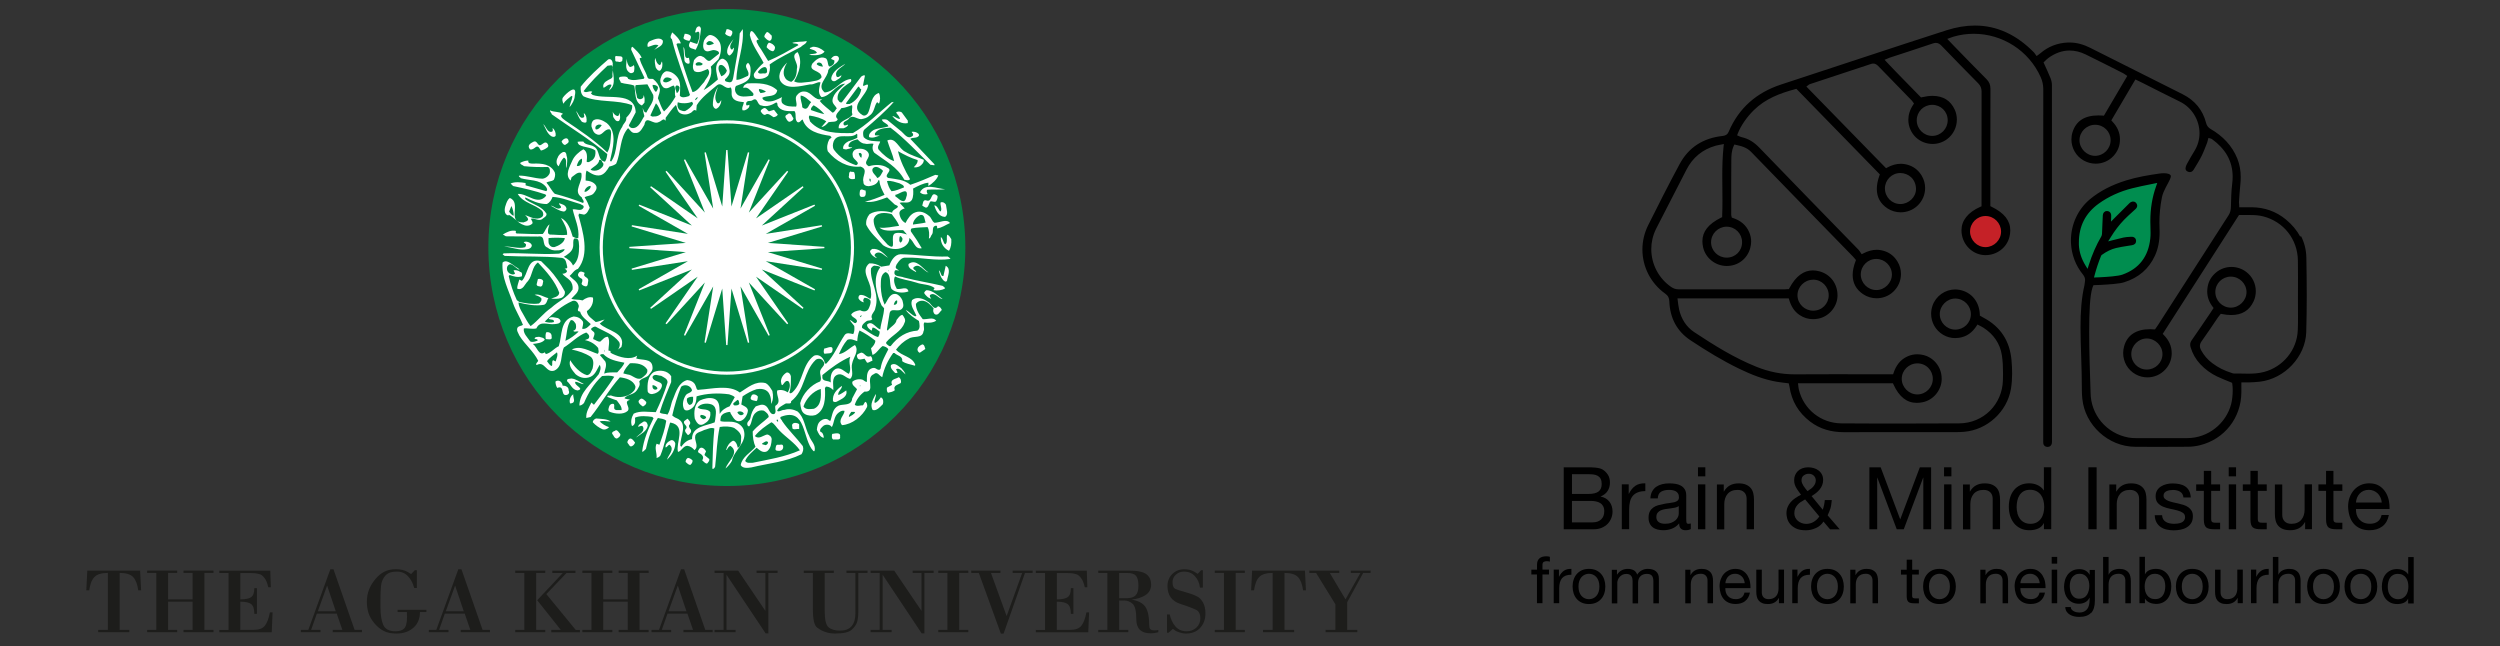 <svg id="Layer_1" xmlns="http://www.w3.org/2000/svg" viewBox="0 0 445 115" width="445" height="115">
  <rect x="0" y="0" width="445" height="115" fill="#333333" stroke="none"/>
  <defs>
    <style>
      .cls-1 {
        fill: #008946;
      }

      .cls-2 {
        fill: #008d4f;
      }

      .cls-3, .cls-4 {
        fill-rule: evenodd;
      }

      .cls-3, .cls-5 {
        fill: #fff;
      }

      .cls-4 {
        fill: #1d1d1b;
      }

      .cls-6 {
        fill: #c52127;
      }
    </style>
  </defs>
  <g>
    <path class="cls-2" d="M384.3,32.08s-.83,2.13-1.04,4.43c-.21,2.29.21,6.64-.57,8.22s-3.33,4.9-6.04,4.9h-4.53l-.94-.73s-2.85-5.41-1.03-8.8c1.81-3.38,4.34-6,7.12-6.35,2.79-.35,7.03-1.67,7.03-1.67Z"/>
    <path class="cls-6" d="M353.42,38.04h0c-.87,0-1.65.36-2.23.94-.57.58-.93,1.37-.93,2.24v.03s0,0,0,0c.01,1.72,1.47,3.16,3.16,3.15h.06c1.68-.03,3.11-1.48,3.12-3.17v-.02c0-.86-.36-1.66-.94-2.24-.58-.58-1.38-.94-2.24-.94Z"/>
    <g>
      <path d="M282.35,83.18c.24,0,.49,0,.77,0,.27,0,.54.02.81.05.27.03.52.06.75.12.23.05.43.13.59.23.36.22.67.52.92.9.25.38.38.85.38,1.41,0,.59-.14,1.09-.43,1.52-.28.43-.69.74-1.21.95v.03c.68.14,1.2.45,1.56.93.36.47.54,1.05.54,1.73,0,.4-.07.79-.22,1.17s-.36.72-.64,1.01c-.28.29-.63.53-1.05.71-.42.18-.9.27-1.45.27h-5.33v-11.03h4ZM282.75,87.92c.83,0,1.43-.15,1.8-.44.37-.29.55-.73.55-1.32,0-.39-.06-.7-.19-.93-.12-.23-.29-.4-.51-.53-.22-.12-.47-.2-.75-.24-.28-.04-.58-.05-.9-.05h-2.94v3.51h2.94ZM283.49,92.98c.65,0,1.16-.18,1.52-.53.37-.35.55-.83.55-1.45,0-.36-.07-.66-.2-.9-.13-.24-.31-.43-.53-.56-.22-.14-.48-.24-.77-.29-.29-.06-.59-.09-.9-.09h-3.35v3.82h3.68Z"/>
      <path d="M289.91,86.22v1.68h.03c.32-.65.71-1.13,1.17-1.44.46-.31,1.05-.45,1.76-.43v1.39c-.53,0-.97.07-1.34.22-.37.14-.67.36-.9.63-.23.28-.39.62-.49,1.01-.1.4-.15.85-.15,1.37v3.55h-1.31v-7.99h1.24Z"/>
      <path d="M300.94,94.18c-.23.13-.54.2-.94.2-.34,0-.61-.1-.81-.29s-.3-.5-.3-.93c-.36.43-.78.74-1.26.93s-1,.29-1.55.29c-.36,0-.7-.04-1.03-.12-.32-.08-.61-.21-.84-.39-.24-.18-.43-.4-.56-.69-.14-.28-.21-.63-.21-1.03,0-.45.08-.82.23-1.11.15-.29.36-.52.61-.7.25-.18.54-.32.87-.41.32-.09.66-.17,1-.23.36-.07.7-.13,1.03-.16.32-.04.61-.09.86-.15.25-.07.44-.16.59-.29.14-.13.22-.32.22-.56,0-.29-.05-.52-.16-.7-.11-.18-.25-.31-.42-.4-.17-.09-.36-.15-.57-.19s-.42-.05-.63-.05c-.56,0-1.02.11-1.39.32-.37.21-.57.61-.6,1.2h-1.31c.02-.49.12-.91.31-1.25s.43-.62.74-.83c.31-.21.66-.36,1.06-.46s.82-.14,1.27-.14c.36,0,.72.03,1.07.08s.68.16.97.32c.29.16.52.38.7.67.18.29.26.66.26,1.13v4.1c0,.31.02.53.05.68.04.14.16.22.36.22.11,0,.25-.02.4-.06v1.02ZM298.81,90.09c-.16.12-.38.21-.65.27-.27.06-.55.1-.84.14-.29.04-.59.08-.89.12-.3.05-.57.12-.8.22-.24.1-.43.25-.58.44-.15.19-.22.45-.22.78,0,.22.04.4.13.55.09.15.2.27.34.36.14.09.3.16.49.2.19.04.38.06.59.06.43,0,.8-.06,1.11-.18s.56-.27.76-.45c.2-.18.34-.37.43-.58.09-.21.14-.41.14-.59v-1.34Z"/>
      <path d="M302.24,84.79v-1.61h1.31v1.61h-1.31ZM303.55,86.22v7.99h-1.31v-7.99h1.31Z"/>
      <path d="M306.83,86.22v1.27h.03c.55-.97,1.41-1.45,2.6-1.45.53,0,.96.07,1.31.22.35.14.63.35.85.6.22.26.37.56.46.92.09.36.13.75.13,1.18v5.25h-1.31v-5.41c0-.49-.14-.89-.43-1.17-.29-.29-.68-.43-1.19-.43-.4,0-.75.06-1.04.19-.29.12-.54.3-.73.53-.2.23-.34.49-.44.8-.1.3-.15.64-.15,1v4.51h-1.31v-7.99h1.24Z"/>
      <path d="M323.21,94c-.57.26-1.16.39-1.77.39-.74,0-1.34-.11-1.79-.34-.45-.23-.8-.5-1.05-.82-.25-.32-.41-.65-.49-.99-.08-.34-.12-.62-.12-.85,0-.43.07-.81.21-1.14.14-.33.32-.63.56-.89.23-.26.5-.5.82-.71.31-.21.65-.41,1-.59-.15-.22-.3-.42-.45-.62-.14-.2-.28-.39-.39-.6-.12-.2-.21-.41-.28-.63-.07-.22-.1-.47-.1-.75,0-.3.05-.58.16-.86.11-.27.27-.51.48-.73.21-.21.47-.38.78-.5.31-.12.66-.19,1.07-.19.34,0,.67.05,1,.14.32.09.61.23.86.43.25.19.45.43.59.71.15.28.22.61.22.98,0,.33-.06.64-.17.92-.11.28-.27.54-.46.78-.2.24-.42.45-.66.64-.25.19-.5.36-.77.52l1.99,2.43c.21-.58.32-1.15.36-1.72h1.25c-.03.33-.06.61-.1.84-.04.23-.08.45-.14.64-.06.2-.13.39-.21.58-.08.19-.18.41-.29.66l2.15,2.49h-1.72l-1.17-1.38c-.33.52-.78.9-1.35,1.16ZM320.57,89.33c-.23.15-.44.33-.61.53-.18.2-.31.41-.42.66-.1.24-.15.53-.15.86,0,.28.06.53.18.76.12.23.28.43.47.59.2.16.42.29.67.38.25.09.51.14.78.14.5,0,.96-.12,1.35-.36.4-.24.73-.56,1-.96l-2.53-3.04c-.26.14-.5.29-.73.45ZM322.23,87.09c.18-.12.33-.26.48-.42.14-.15.26-.33.36-.52.09-.19.14-.4.14-.64,0-.32-.11-.59-.34-.83-.23-.23-.54-.35-.93-.35-.31,0-.6.1-.87.29-.27.19-.4.49-.4.89,0,.16.03.33.1.49.07.16.15.33.25.49.1.16.22.32.34.47.12.15.25.31.37.46.15-.1.32-.22.49-.34Z"/>
      <path d="M334.76,83.18l3.48,9.27,3.49-9.27h2.01v11.03h-1.39v-9.18h-.03l-3.45,9.18h-1.25l-3.45-9.18h-.03v9.18h-1.39v-11.03h2.01Z"/>
      <path d="M346.04,84.79v-1.61h1.31v1.61h-1.31ZM347.36,86.22v7.99h-1.31v-7.99h1.31Z"/>
      <path d="M350.63,86.22v1.27h.03c.55-.97,1.41-1.45,2.6-1.45.53,0,.96.07,1.31.22.35.14.63.35.85.6.22.26.37.56.46.92.09.36.13.75.13,1.18v5.25h-1.31v-5.41c0-.49-.14-.89-.43-1.17-.29-.29-.68-.43-1.19-.43-.4,0-.75.06-1.04.19-.29.12-.54.3-.73.53-.2.23-.34.49-.44.8-.1.3-.15.64-.15,1v4.51h-1.31v-7.99h1.24Z"/>
      <path d="M363.82,94.21v-1.08h-.03c-.22.44-.56.76-1.02.96-.46.2-.97.29-1.53.29-.62,0-1.16-.11-1.61-.34-.46-.23-.84-.53-1.14-.91-.3-.38-.53-.82-.69-1.33-.15-.5-.23-1.04-.23-1.61s.07-1.1.22-1.61c.15-.5.38-.94.68-1.32.3-.38.68-.67,1.14-.9.46-.22.99-.33,1.6-.33.21,0,.43.02.66.06.24.04.47.11.71.21.24.1.46.23.67.39.21.16.39.36.53.59h.03v-4.11h1.31v11.03h-1.31ZM359.09,91.38c.1.36.25.67.45.95.2.28.46.5.77.66.31.16.68.25,1.11.25s.82-.09,1.13-.26c.31-.18.56-.4.76-.69.2-.28.34-.61.43-.97.09-.36.13-.73.13-1.1,0-.39-.05-.77-.14-1.14-.09-.37-.24-.69-.44-.97s-.46-.5-.78-.67-.71-.26-1.16-.26-.82.09-1.13.26c-.31.18-.56.41-.74.7-.19.29-.32.62-.4.99-.08.37-.12.75-.12,1.14,0,.37.05.73.15,1.09Z"/>
      <path d="M373.2,83.18v11.03h-1.47v-11.03h1.47Z"/>
      <path d="M376.69,86.22v1.27h.03c.55-.97,1.41-1.45,2.6-1.45.53,0,.96.07,1.31.22.35.14.63.35.85.6.22.26.37.56.46.92.09.36.13.75.13,1.18v5.25h-1.31v-5.41c0-.49-.14-.89-.43-1.17-.29-.29-.68-.43-1.19-.43-.4,0-.75.06-1.04.19-.29.12-.54.3-.73.53-.2.23-.34.49-.44.8-.1.3-.15.64-.15,1v4.51h-1.31v-7.99h1.24Z"/>
      <path d="M385.05,92.43c.12.2.29.36.49.48.2.12.43.2.68.25.25.05.51.08.78.08.21,0,.42-.02.65-.05.23-.03.44-.09.63-.17.19-.08.35-.2.47-.36.12-.16.19-.36.19-.61,0-.34-.13-.6-.39-.77-.26-.18-.58-.32-.97-.42s-.81-.21-1.26-.29c-.45-.09-.87-.21-1.26-.37-.39-.16-.71-.38-.97-.67-.26-.29-.39-.69-.39-1.21,0-.4.09-.75.27-1.04.18-.29.41-.52.7-.7.28-.18.6-.31.96-.4.36-.09.71-.13,1.06-.13.45,0,.87.04,1.25.12.38.08.72.21,1.01.4.29.19.53.45.7.77.17.32.28.73.31,1.21h-1.31c-.02-.26-.09-.47-.2-.64-.11-.17-.26-.31-.43-.41-.18-.1-.37-.18-.58-.22-.21-.05-.42-.07-.64-.07-.2,0-.39.02-.59.05s-.38.08-.55.16c-.16.08-.3.18-.4.31-.1.13-.15.3-.15.5,0,.23.08.41.24.56.16.15.36.27.61.37.25.1.53.18.83.25.31.07.62.14.93.21.33.07.65.16.97.26.31.1.59.24.83.41s.44.38.59.64c.15.26.22.58.22.96,0,.48-.1.89-.3,1.21-.2.32-.46.58-.79.77-.32.2-.69.33-1.1.41s-.81.12-1.21.12c-.44,0-.87-.05-1.27-.14-.4-.09-.76-.24-1.07-.46-.31-.21-.56-.49-.74-.83-.19-.34-.29-.76-.31-1.26h1.31c.01.29.08.53.2.73Z"/>
      <path d="M395.18,86.22v1.16h-1.59v4.96c0,.15.01.28.04.37.03.09.07.16.15.22.07.05.17.08.3.1.13.02.3.02.5.02h.6v1.16h-1c-.34,0-.63-.02-.87-.07-.24-.05-.44-.13-.59-.25-.15-.12-.26-.3-.33-.53-.07-.23-.11-.53-.11-.9v-5.08h-1.36v-1.16h1.36v-2.4h1.31v2.4h1.59Z"/>
      <path d="M396.71,84.79v-1.61h1.31v1.61h-1.31ZM398.03,86.22v7.99h-1.31v-7.99h1.31Z"/>
      <path d="M403.48,86.22v1.16h-1.59v4.96c0,.15.01.28.04.37.03.09.07.16.15.22.07.05.17.08.3.1.13.02.3.02.5.02h.6v1.16h-1c-.34,0-.63-.02-.87-.07-.24-.05-.44-.13-.59-.25-.15-.12-.26-.3-.33-.53-.07-.23-.11-.53-.11-.9v-5.08h-1.36v-1.16h1.36v-2.4h1.31v2.4h1.59Z"/>
      <path d="M410.31,94.21v-1.27h-.03c-.28.49-.63.86-1.07,1.09s-.94.35-1.53.35c-.53,0-.96-.07-1.31-.21-.35-.14-.63-.34-.85-.59-.22-.26-.37-.56-.46-.92-.09-.36-.13-.75-.13-1.18v-5.25h1.31v5.41c0,.49.14.89.43,1.17.29.29.68.43,1.19.43.4,0,.75-.06,1.04-.19.29-.12.54-.3.73-.53.2-.23.34-.49.44-.8.1-.3.15-.64.15-1v-4.51h1.31v7.99h-1.24Z"/>
      <path d="M416.94,86.22v1.16h-1.59v4.96c0,.15.01.28.04.37.03.09.07.16.15.22.07.05.17.08.3.1.13.02.3.02.5.02h.6v1.16h-1c-.34,0-.63-.02-.87-.07-.24-.05-.44-.13-.59-.25-.15-.12-.26-.3-.33-.53-.07-.23-.11-.53-.11-.9v-5.08h-1.36v-1.16h1.36v-2.4h1.31v2.4h1.59Z"/>
      <path d="M424.05,93.7c-.6.45-1.35.68-2.26.68-.64,0-1.19-.1-1.66-.31-.47-.21-.86-.49-1.18-.87-.32-.37-.56-.81-.72-1.33-.16-.51-.25-1.08-.27-1.68,0-.61.09-1.16.28-1.67.19-.5.45-.94.78-1.31.33-.37.73-.66,1.19-.87.46-.21.96-.31,1.51-.31.71,0,1.3.15,1.77.44.47.29.84.67,1.13,1.12.28.45.48.95.59,1.48.11.54.15,1.05.13,1.53h-5.98c-.01.35.03.68.12,1,.09.31.24.59.45.83.21.24.47.44.79.58.32.14.7.22,1.13.22.56,0,1.01-.13,1.37-.39.36-.26.59-.65.7-1.17h1.3c-.18.9-.56,1.57-1.16,2.02ZM423.73,88.57c-.12-.28-.28-.52-.48-.72-.2-.2-.44-.36-.71-.48-.27-.12-.57-.18-.9-.18s-.65.06-.92.18c-.27.12-.51.28-.7.49-.2.21-.35.45-.46.72-.11.27-.18.56-.2.87h4.59c-.02-.31-.09-.6-.21-.88Z"/>
      <path d="M272.58,102.27v-.87h1.01v-.89c0-.49.14-.85.42-1.11.28-.25.69-.38,1.23-.38.09,0,.2,0,.32.02.12.02.23.04.32.07v.86c-.09-.03-.18-.05-.28-.06-.1-.01-.19-.02-.28-.02-.24,0-.42.05-.56.14-.13.09-.2.27-.2.53v.83h1.16v.87h-1.16v5.11h-.98v-5.11h-1.01Z"/>
      <path d="M277.49,101.4v1.26h.02c.24-.49.53-.84.88-1.08.35-.23.79-.34,1.32-.32v1.04c-.39,0-.73.05-1.01.16-.28.11-.5.27-.67.47-.17.21-.29.46-.37.76-.08.3-.12.64-.12,1.02v2.66h-.98v-5.98h.93Z"/>
      <path d="M280.11,103.17c.12-.38.31-.71.56-1,.25-.28.55-.5.91-.67.36-.16.78-.24,1.25-.24s.9.08,1.26.24c.36.16.66.38.91.67.25.28.43.61.56,1,.12.38.19.79.19,1.23s-.06.85-.19,1.23c-.12.38-.31.71-.56.99-.25.28-.55.5-.91.66s-.78.24-1.26.24-.89-.08-1.25-.24c-.36-.16-.67-.38-.91-.66-.25-.28-.43-.61-.56-.99-.12-.38-.19-.79-.19-1.23s.06-.85.19-1.23ZM281.11,105.37c.1.28.23.52.4.71.17.19.37.33.6.43.23.1.47.15.72.15s.5-.05.72-.15c.23-.1.43-.24.6-.43.17-.19.3-.42.4-.71.1-.28.14-.6.14-.97s-.05-.68-.14-.97c-.1-.28-.23-.52-.4-.71-.17-.19-.37-.34-.6-.44-.23-.1-.47-.15-.72-.15s-.5.05-.72.15c-.23.1-.43.25-.6.44-.17.19-.3.43-.4.71-.1.28-.14.6-.14.97s.05.68.14.97Z"/>
      <path d="M287.82,101.4v.88h.02c.45-.68,1.09-1.02,1.93-1.02.37,0,.71.08,1.01.23.3.15.51.42.64.79.2-.32.46-.57.79-.75.33-.18.69-.27,1.08-.27.3,0,.57.03.82.1s.45.17.62.31.31.32.41.54c.1.22.14.48.14.79v4.39h-.98v-3.92c0-.19-.02-.36-.05-.52-.03-.16-.09-.3-.17-.42-.08-.12-.2-.21-.35-.28s-.35-.1-.58-.1c-.49,0-.87.14-1.15.42s-.42.65-.42,1.11v3.73h-.98v-3.92c0-.19-.02-.37-.05-.53-.03-.16-.09-.3-.18-.42-.09-.12-.2-.21-.34-.28-.14-.07-.33-.1-.55-.1-.29,0-.53.06-.73.17-.2.12-.37.25-.5.42-.13.16-.22.33-.28.5s-.09.32-.09.43v3.73h-.98v-5.98h.93Z"/>
      <path d="M300.9,101.4v.95h.02c.41-.72,1.06-1.09,1.94-1.09.39,0,.72.05.98.16.26.11.47.26.64.45.16.19.28.42.34.69.07.27.1.56.1.89v3.93h-.98v-4.05c0-.37-.11-.66-.32-.88-.22-.22-.51-.32-.89-.32-.3,0-.56.05-.78.14-.22.09-.4.22-.55.39-.15.17-.26.37-.33.6-.07.23-.11.48-.11.75v3.38h-.98v-5.98h.93Z"/>
      <path d="M310.64,107c-.45.34-1.01.51-1.69.51-.48,0-.89-.08-1.24-.23s-.65-.37-.89-.65c-.24-.28-.42-.61-.54-1-.12-.39-.19-.81-.2-1.26,0-.45.07-.87.21-1.25.14-.38.33-.71.58-.98.25-.28.55-.49.89-.65.34-.15.72-.23,1.13-.23.53,0,.97.11,1.32.33.35.22.63.5.84.84.21.34.36.71.44,1.11.08.4.11.78.1,1.15h-4.48c0,.26.02.51.09.75.07.24.18.44.34.62.15.18.35.33.59.43.24.11.52.16.84.16.42,0,.76-.1,1.02-.29.27-.19.44-.49.53-.88h.97c-.13.67-.42,1.18-.87,1.52ZM310.41,103.16c-.09-.21-.21-.39-.36-.54s-.33-.27-.53-.36c-.2-.09-.43-.13-.68-.13s-.48.04-.69.13c-.2.09-.38.21-.53.36-.15.15-.26.33-.35.54-.09.2-.14.42-.15.65h3.44c-.02-.23-.07-.45-.16-.66Z"/>
      <path d="M316.65,107.39v-.95h-.02c-.21.37-.47.64-.8.82s-.71.26-1.15.26c-.39,0-.72-.05-.98-.16-.26-.1-.47-.25-.64-.45s-.28-.42-.34-.69c-.07-.27-.1-.56-.1-.89v-3.93h.98v4.05c0,.37.11.66.32.88.22.22.51.32.89.32.3,0,.56-.05.78-.14s.4-.22.55-.39c.15-.17.26-.37.33-.6s.11-.48.11-.75v-3.38h.98v5.98h-.93Z"/>
      <path d="M319.95,101.4v1.26h.02c.24-.49.53-.84.88-1.08.35-.23.79-.34,1.32-.32v1.04c-.39,0-.73.05-1.01.16-.28.11-.5.27-.67.47-.17.21-.29.46-.37.76-.08.3-.12.64-.12,1.02v2.66h-.98v-5.98h.93Z"/>
      <path d="M322.56,103.17c.12-.38.31-.71.56-1,.25-.28.55-.5.91-.67.36-.16.78-.24,1.25-.24s.9.08,1.26.24c.36.16.66.38.91.67.25.28.43.61.56,1,.12.38.19.79.19,1.23s-.06.85-.19,1.23c-.12.38-.31.71-.56.99-.25.28-.55.5-.91.66s-.78.24-1.26.24-.89-.08-1.25-.24c-.36-.16-.67-.38-.91-.66-.25-.28-.43-.61-.56-.99-.12-.38-.19-.79-.19-1.23s.06-.85.19-1.23ZM323.56,105.37c.1.28.23.52.4.71.17.19.37.33.6.43.23.1.47.15.72.15s.5-.05.72-.15c.23-.1.43-.24.6-.43.17-.19.3-.42.4-.71.1-.28.14-.6.14-.97s-.05-.68-.14-.97c-.1-.28-.23-.52-.4-.71-.17-.19-.37-.34-.6-.44-.23-.1-.47-.15-.72-.15s-.5.05-.72.15c-.23.1-.43.25-.6.44-.17.19-.3.43-.4.71-.1.28-.14.6-.14.97s.05.68.14.97Z"/>
      <path d="M330.27,101.4v.95h.02c.41-.72,1.06-1.09,1.94-1.09.39,0,.72.05.98.16.26.11.47.26.64.45.16.19.28.42.34.69.07.27.1.56.1.89v3.93h-.98v-4.05c0-.37-.11-.66-.32-.88-.22-.22-.51-.32-.89-.32-.3,0-.56.05-.78.14-.22.09-.4.22-.55.39-.15.17-.26.37-.33.6-.07.23-.11.48-.11.75v3.38h-.98v-5.98h.93Z"/>
      <path d="M341.55,101.4v.87h-1.19v3.71c0,.12,0,.21.03.28.02.07.06.12.11.16.05.04.13.06.23.08.1.01.22.02.38.02h.45v.87h-.75c-.25,0-.47-.02-.65-.05-.18-.03-.33-.1-.44-.19-.11-.09-.19-.22-.25-.39-.05-.17-.08-.39-.08-.67v-3.81h-1.02v-.87h1.02v-1.79h.98v1.79h1.19Z"/>
      <path d="M342.5,103.17c.12-.38.31-.71.56-1,.25-.28.55-.5.91-.67.36-.16.78-.24,1.25-.24s.9.08,1.26.24c.36.16.66.38.91.67.25.28.43.61.56,1,.12.38.19.79.19,1.23s-.06.85-.19,1.23c-.12.38-.31.71-.56.99-.25.28-.55.5-.91.66s-.78.24-1.26.24-.89-.08-1.25-.24c-.36-.16-.67-.38-.91-.66-.25-.28-.43-.61-.56-.99-.12-.38-.19-.79-.19-1.23s.06-.85.19-1.23ZM343.5,105.37c.1.28.23.52.4.71.17.19.37.33.6.43.23.1.47.15.72.15s.5-.05.72-.15c.23-.1.43-.24.6-.43.17-.19.3-.42.4-.71.1-.28.14-.6.14-.97s-.05-.68-.14-.97c-.1-.28-.23-.52-.4-.71-.17-.19-.37-.34-.6-.44-.23-.1-.47-.15-.72-.15s-.5.05-.72.15c-.23.1-.43.25-.6.44-.17.19-.3.43-.4.71-.1.28-.14.6-.14.97s.05.68.14.97Z"/>
      <path d="M353.42,101.4v.95h.02c.41-.72,1.06-1.09,1.94-1.09.39,0,.72.05.98.16.26.11.47.26.64.45.16.19.28.42.34.69.07.27.1.56.1.89v3.93h-.98v-4.05c0-.37-.11-.66-.32-.88-.22-.22-.51-.32-.89-.32-.3,0-.56.05-.78.14-.22.09-.4.22-.55.39-.15.17-.26.37-.33.6-.07.23-.11.48-.11.75v3.38h-.98v-5.98h.93Z"/>
      <path d="M363.16,107c-.45.34-1.01.51-1.69.51-.48,0-.89-.08-1.24-.23s-.65-.37-.89-.65c-.24-.28-.42-.61-.54-1-.12-.39-.19-.81-.2-1.26,0-.45.07-.87.21-1.25.14-.38.33-.71.58-.98.25-.28.55-.49.89-.65.34-.15.72-.23,1.13-.23.53,0,.97.11,1.32.33.35.22.63.5.84.84.21.34.36.71.44,1.11.08.4.11.78.1,1.15h-4.48c0,.26.02.51.09.75.07.24.18.44.34.62.15.18.35.33.59.43.24.11.52.16.84.16.42,0,.76-.1,1.02-.29.27-.19.44-.49.53-.88h.97c-.13.67-.42,1.18-.87,1.52ZM362.92,103.16c-.09-.21-.21-.39-.36-.54s-.33-.27-.53-.36c-.2-.09-.43-.13-.68-.13s-.48.04-.69.13c-.2.09-.38.21-.53.36-.15.15-.26.33-.35.54-.09.2-.14.42-.15.65h3.44c-.02-.23-.07-.45-.16-.66Z"/>
      <path d="M365.2,100.33v-1.2h.98v1.2h-.98ZM366.18,101.4v5.98h-.98v-5.98h.98Z"/>
      <path d="M372.2,109.08c-.45.49-1.15.73-2.11.73-.28,0-.56-.03-.85-.09-.29-.06-.55-.16-.79-.3s-.43-.32-.58-.54c-.15-.22-.24-.5-.25-.82h.98c0,.18.06.33.17.45s.23.22.38.3c.15.08.31.13.49.17.18.03.35.05.51.05.32,0,.6-.06.82-.17.22-.11.41-.27.56-.46.15-.2.25-.43.32-.71.07-.28.1-.58.1-.91v-.39h-.02c-.17.37-.43.64-.77.82-.34.17-.71.26-1.09.26-.45,0-.84-.08-1.17-.24-.33-.16-.61-.38-.83-.65-.22-.27-.39-.59-.5-.96-.11-.37-.17-.75-.17-1.16,0-.35.05-.72.14-1.09.09-.37.25-.71.46-1.02.22-.3.5-.56.86-.75.35-.2.79-.29,1.31-.29.38,0,.72.08,1.04.25.32.17.56.41.74.75h.01v-.86h.93v5.47c0,.98-.22,1.71-.67,2.2ZM370.94,106.39c.23-.13.41-.31.55-.53.14-.22.24-.47.31-.75.07-.28.1-.56.1-.83,0-.26-.03-.52-.09-.78-.06-.25-.16-.48-.3-.69-.14-.2-.31-.37-.53-.49-.22-.12-.48-.19-.79-.19s-.59.06-.81.18c-.22.12-.41.28-.55.48-.14.2-.25.43-.31.69-.07.26-.1.54-.1.82,0,.27.03.54.08.81.05.27.15.51.28.73.13.22.3.4.52.53.22.14.49.2.81.2s.6-.07.83-.2Z"/>
      <path d="M375.33,99.12v3.16h.02c.08-.19.19-.34.32-.47.14-.13.29-.23.47-.31.17-.08.35-.14.54-.18s.37-.06.55-.06c.39,0,.72.05.98.16.26.11.47.26.64.45.16.19.28.42.34.69.07.27.1.56.1.89v3.93h-.98v-4.05c0-.37-.11-.66-.32-.88-.22-.22-.51-.32-.89-.32-.3,0-.56.05-.78.14-.22.09-.4.22-.55.39-.15.17-.26.37-.33.6-.07.23-.11.48-.11.75v3.38h-.98v-8.26h.98Z"/>
      <path d="M381.8,99.12v3.09h.02c.16-.33.42-.57.76-.72.35-.15.73-.23,1.15-.23.46,0,.87.08,1.21.25.34.17.63.4.86.69.23.29.4.62.52,1,.12.38.17.78.17,1.2s-.06.83-.17,1.2c-.11.38-.28.71-.51.99-.23.28-.51.5-.86.67-.34.16-.74.24-1.2.24-.15,0-.31-.02-.49-.05-.18-.03-.36-.08-.54-.15-.18-.07-.35-.16-.5-.28-.16-.12-.29-.27-.4-.45h-.02v.8h-.98v-8.26h.98ZM385.33,103.53c-.07-.27-.19-.5-.34-.71-.15-.21-.34-.37-.58-.5-.24-.12-.51-.19-.83-.19s-.61.07-.84.2c-.23.13-.42.3-.57.51-.15.21-.25.45-.32.72-.07.27-.1.54-.1.82,0,.29.03.58.1.85.07.27.18.51.33.72s.34.38.58.5c.24.13.53.19.87.19s.62-.07.85-.2c.23-.13.41-.3.55-.52.14-.22.24-.46.3-.74.06-.28.09-.56.09-.86,0-.28-.04-.55-.11-.82Z"/>
      <path d="M387.5,103.17c.12-.38.31-.71.56-1,.25-.28.55-.5.91-.67.36-.16.78-.24,1.25-.24s.9.08,1.26.24c.36.16.66.38.91.67.25.28.43.61.56,1,.12.38.19.79.19,1.23s-.06.85-.19,1.23c-.12.38-.31.71-.56.99-.25.28-.55.5-.91.66s-.78.24-1.26.24-.89-.08-1.25-.24c-.36-.16-.67-.38-.91-.66-.25-.28-.43-.61-.56-.99-.12-.38-.19-.79-.19-1.23s.06-.85.19-1.23ZM388.5,105.37c.1.28.23.52.4.71.17.19.37.33.6.43.23.1.47.15.72.15s.5-.05.72-.15c.23-.1.43-.24.6-.43.17-.19.3-.42.4-.71.1-.28.14-.6.14-.97s-.05-.68-.14-.97c-.1-.28-.23-.52-.4-.71-.17-.19-.37-.34-.6-.44-.23-.1-.47-.15-.72-.15s-.5.05-.72.15c-.23.1-.43.25-.6.44-.17.19-.3.43-.4.71-.1.28-.14.6-.14.97s.05.68.14.97Z"/>
      <path d="M398.31,107.39v-.95h-.02c-.21.37-.47.64-.8.82s-.71.26-1.15.26c-.39,0-.72-.05-.98-.16-.26-.1-.47-.25-.64-.45s-.28-.42-.34-.69c-.07-.27-.1-.56-.1-.89v-3.93h.98v4.05c0,.37.11.66.32.88.22.22.51.32.89.32.3,0,.56-.05.78-.14s.4-.22.55-.39c.15-.17.26-.37.33-.6s.11-.48.11-.75v-3.38h.98v5.98h-.93Z"/>
      <path d="M401.61,101.4v1.26h.02c.24-.49.53-.84.88-1.08.35-.23.79-.34,1.32-.32v1.04c-.39,0-.73.05-1.01.16-.28.11-.5.27-.67.47-.17.21-.29.46-.37.76-.08.3-.12.64-.12,1.02v2.66h-.98v-5.98h.93Z"/>
      <path d="M405.55,99.12v3.16h.02c.08-.19.19-.34.32-.47.14-.13.29-.23.47-.31.17-.08.35-.14.54-.18s.37-.06.55-.06c.39,0,.72.05.98.16.26.11.47.26.64.45.16.19.28.42.34.69.07.27.1.56.1.89v3.93h-.98v-4.05c0-.37-.11-.66-.32-.88-.22-.22-.51-.32-.89-.32-.3,0-.56.05-.78.14-.22.09-.4.22-.55.39-.15.17-.26.37-.33.6-.07.23-.11.48-.11.75v3.38h-.98v-8.26h.98Z"/>
      <path d="M410.86,103.17c.12-.38.31-.71.56-1,.25-.28.55-.5.91-.67.36-.16.78-.24,1.25-.24s.9.08,1.26.24c.36.16.66.38.91.67.25.28.43.61.56,1,.12.38.19.79.19,1.23s-.06.85-.19,1.23c-.12.38-.31.71-.56.99-.25.28-.55.5-.91.66s-.78.24-1.26.24-.89-.08-1.25-.24c-.36-.16-.67-.38-.91-.66-.25-.28-.43-.61-.56-.99-.12-.38-.19-.79-.19-1.23s.06-.85.19-1.23ZM411.86,105.37c.1.28.23.52.4.71.17.19.37.33.6.43.23.1.47.15.72.15s.5-.05.72-.15c.23-.1.43-.24.6-.43.17-.19.3-.42.4-.71.1-.28.14-.6.14-.97s-.05-.68-.14-.97c-.1-.28-.23-.52-.4-.71-.17-.19-.37-.34-.6-.44-.23-.1-.47-.15-.72-.15s-.5.05-.72.15c-.23.1-.43.25-.6.44-.17.19-.3.43-.4.71-.1.28-.14.6-.14.97s.05.68.14.97Z"/>
      <path d="M417.51,103.17c.12-.38.31-.71.56-1,.25-.28.55-.5.91-.67.36-.16.78-.24,1.25-.24s.9.08,1.26.24c.36.16.66.38.91.67.25.28.43.61.56,1,.12.38.19.79.19,1.23s-.06.85-.19,1.23c-.12.38-.31.71-.56.99-.25.28-.55.5-.91.66s-.78.24-1.26.24-.89-.08-1.25-.24c-.36-.16-.67-.38-.91-.66-.25-.28-.43-.61-.56-.99-.12-.38-.19-.79-.19-1.23s.06-.85.19-1.23ZM418.51,105.37c.1.28.23.52.4.71.17.19.37.33.6.43.23.1.47.15.72.15s.5-.05.72-.15c.23-.1.43-.24.6-.43.17-.19.3-.42.4-.71.1-.28.14-.6.14-.97s-.05-.68-.14-.97c-.1-.28-.23-.52-.4-.71-.17-.19-.37-.34-.6-.44-.23-.1-.47-.15-.72-.15s-.5.05-.72.15c-.23.1-.43.25-.6.44-.17.19-.3.43-.4.71-.1.28-.14.6-.14.97s.05.68.14.97Z"/>
      <path d="M428.65,107.39v-.81h-.02c-.16.33-.42.57-.76.72s-.73.22-1.15.22c-.46,0-.87-.08-1.21-.25-.34-.17-.63-.4-.86-.68-.23-.29-.4-.62-.51-.99-.12-.38-.17-.78-.17-1.2s.06-.83.17-1.2c.11-.38.28-.71.51-.99.23-.28.51-.5.86-.67.34-.17.74-.25,1.2-.25.15,0,.32.02.5.05s.35.08.53.16c.18.07.34.17.5.29.16.12.29.27.4.45h.02v-3.08h.98v8.26h-.98ZM425.11,105.26c.07.27.19.5.34.71s.34.37.58.5c.24.12.51.19.83.19s.61-.07.84-.2c.23-.13.42-.3.57-.51.15-.21.25-.45.32-.72.07-.27.1-.54.1-.82,0-.29-.03-.58-.1-.85-.07-.27-.18-.51-.33-.72-.15-.21-.35-.38-.58-.5-.24-.13-.53-.19-.87-.19s-.61.07-.84.2c-.23.13-.42.3-.56.52-.14.22-.24.46-.3.74-.06.28-.09.56-.09.86,0,.28.04.55.11.82Z"/>
    </g>
    <path d="M409.46,42.15c-.61-1.15-1.48-2.18-2.58-3.09-1.76-1.44-3.78-2.14-6.07-2.17-.23,0-.47,0-.7,0-.4,0-.81,0-1.22,0h-.31v-.31c-.02-.21-.04-.36-.04-.54,0-.04,0-.08,0-.12,0,0,0,0,0,0h0s0,0,0,0c.07-1.02.13-2.05.24-3.08.05-.44.07-.88.07-1.31,0-1.14-.18-2.24-.61-3.31h0c-.94-2.31-2.58-4-4.73-5.25-.21-.12-.39-.27-.53-.45-.14-.18-.23-.39-.29-.62h0c-.3-1.18-.81-2.18-1.5-3.03-.7-.85-1.58-1.54-2.67-2.09-1.49-.75-2.99-1.5-4.48-2.25-4-2-8-4-11.99-6.02-1.17-.59-2.38-.94-3.66-.94-.11,0-.22,0-.34,0-1.84.09-3.47.71-4.87,1.92-.12.11-.23.17-.4.3l-.26.19-.19-.26c-.11-.16-.18-.28-.25-.35h0c-3.13-3.2-6.64-4.82-10.54-4.82-1.62,0-3.3.28-5.06.84-9.83,3.16-19.61,6.45-29.43,9.65-2.2.72-4.07,1.76-5.63,3.15-1.56,1.39-2.8,3.13-3.71,5.25-.09.22-.22.41-.41.54-.19.13-.41.19-.65.22-1.73.18-3.25.69-4.54,1.52-1.29.84-2.35,2.01-3.17,3.55-1.92,3.57-3.76,7.2-5.57,10.83-.69,1.39-1.02,2.86-1.02,4.32,0,3.03,1.44,5.98,4.06,7.85.24.17.43.37.55.6.12.24.17.49.18.77.06,1.49.39,2.81,1.02,3.98.63,1.16,1.54,2.16,2.79,2.98,2.78,1.84,5.62,3.58,8.61,5.03,2.17,1.05,4.38,1.93,6.74,2.33.61.1,1.24.17,1.88.25l.22.03.05.22c.03.14.06.24.08.37.38,2.57,1.6,4.62,3.66,6.2,1.78,1.36,3.8,1.9,6.04,1.9h.04c2.92,0,5.84-.01,8.75-.01s5.81,0,8.72,0c.84,0,1.68,0,2.52,0,.45,0,.91-.02,1.36-.06,4.11-.34,7.65-3.58,8.33-7.65.15-.9.21-1.82.21-2.74,0-.78-.04-1.56-.11-2.34-.15-1.7-.63-3.19-1.45-4.45-.82-1.26-1.98-2.31-3.52-3.12-.19-.1-.36-.21-.51-.29l-.16-.09v-.18c-.05-1.32-.52-2.38-1.24-3.14-.72-.76-1.71-1.22-2.78-1.32-.12-.01-.24-.02-.36-.02-1.79,0-3.45,1.16-4.05,2.9-.16.48-.24.96-.24,1.44,0,1.5.77,2.92,2.13,3.73.68.4,1.4.59,2.15.59.22,0,.45-.02.68-.05.68-.1,1.27-.33,1.79-.69.52-.36.96-.84,1.34-1.43l.16-.25.26.14c.29.15.55.27.81.44,1.78,1.14,2.95,2.8,3.27,4.88.17,1.07.21,2.16.21,3.24,0,.4,0,.8-.02,1.2h0c-.05,2.16-.92,4.08-2.31,5.46-1.4,1.38-3.32,2.23-5.48,2.24-3.33.02-6.66.03-9.99.03-3.64,0-7.29,0-10.93-.03-3.67-.01-6.76-2.49-7.61-6.01-.07-.27-.08-.53-.11-.77l-.05-.36h.37c5.51,0,10.93,0,16.32,0h.21l.09.19c.51,1.14,1.12,1.96,1.81,2.5.69.54,1.46.8,2.36.8.32,0,.67-.04,1.03-.11.93-.19,1.76-.7,2.36-1.41.6-.71.98-1.6,1.03-2.53h0c0-.09,0-.18,0-.26,0-1.16-.42-2.11-1.03-2.83-.61-.72-1.42-1.19-2.18-1.37-.39-.09-.77-.14-1.14-.14-.59,0-1.17.12-1.74.38-.64.29-1.15.69-1.55,1.19-.4.5-.71,1.09-.93,1.77l-.07.22h-1.2c-3.12,0-6.24-.01-9.36-.01-2.28,0-4.57,0-6.85.02-.05,0-.1,0-.15,0-2.35,0-4.58-.46-6.74-1.33-3.97-1.59-7.57-3.84-11.09-6.17-1.43-.94-2.31-2.36-2.7-4.01-.13-.54-.17-1.08-.25-1.64l-.05-.37h.37c6.47,0,12.81,0,19.2,0h.24l.07.23c.34,1.15.89,2.08,1.87,2.74.75.5,1.54.73,2.39.73.3,0,.6-.03.92-.09.94-.18,1.78-.7,2.4-1.42.61-.72,1-1.63,1.03-2.58,0-.06,0-.11,0-.17,0-1.02-.32-1.95-.87-2.69-.56-.74-1.35-1.29-2.32-1.56-.42-.11-.82-.17-1.2-.17-.82,0-1.56.25-2.26.77-.7.52-1.34,1.31-1.92,2.4l-.09.16h-.18c-.17.02-.38.04-.6.04-6.28,0-12.56,0-18.83,0h0c-.49,0-.93-.14-1.32-.41-2.21-1.5-3.56-4.05-3.56-6.75,0-1.19.27-2.41.84-3.58.32-.65.66-1.29.99-1.93,1.48-2.88,2.96-5.76,4.44-8.64,1.1-2.15,2.85-3.59,5.17-4.25.36-.1.71-.15,1.05-.22l.43-.09-.05.44c-.19,1.78-.23,3.55-.23,5.31,0,1.43.03,2.85.03,4.28,0,.94-.01,1.87-.05,2.8v.19s-.18.08-.18.08c-1.16.57-2,1.21-2.54,1.9-.54.7-.8,1.45-.8,2.31,0,.33.04.68.12,1.05.41,1.9,2.15,3.32,4.14,3.35h.09c1.98,0,3.65-1.27,4.17-3.2.1-.39.16-.77.16-1.15,0-.56-.11-1.11-.35-1.66-.28-.66-.68-1.19-1.17-1.6-.49-.42-1.08-.72-1.75-.94l-.18-.06-.04-.18c-.01-.06-.02-.1-.04-.16-.01-.05-.02-.11-.02-.19,0-1.83,0-3.66,0-5.49,0-1.39,0-2.78.02-4.17h0c0-.81.03-1.69.43-2.58l.11-.24.26.06c.48.11.96.21,1.42.4.46.18.91.45,1.3.85,6.03,6.23,12.09,12.43,18.14,18.64.16.16.29.33.4.46l.13.15-.07.18c-.35.91-.52,1.74-.52,2.49,0,.72.16,1.35.46,1.92.3.56.76,1.06,1.38,1.48.73.5,1.58.74,2.43.74,1.07,0,2.13-.39,2.94-1.15.92-.86,1.39-2.01,1.39-3.17,0-.76-.2-1.52-.62-2.21-.53-.88-1.26-1.5-2.22-1.84-.5-.17-.98-.26-1.47-.26-.79,0-1.59.22-2.43.66l-.25.13-.16-.23c-.16-.23-.28-.45-.42-.58-5.88-6.05-11.79-12.08-17.64-18.16-.92-.95-1.9-1.59-3.15-1.87-.23-.05-.39-.15-.52-.2l-.29-.12.11-.29c.54-1.43,1.66-3.01,2.87-4.2,2.08-2.04,4.66-3.01,7.39-3.74l.18-.05.13.13c4.87,4.99,9.74,9.99,14.59,14.96l.14.14-.07.19c-.32.88-.47,1.68-.47,2.4,0,.75.16,1.4.48,1.98.32.57.79,1.07,1.43,1.49.71.46,1.53.69,2.34.69,1.08,0,2.16-.4,2.97-1.16.91-.85,1.38-2,1.38-3.16,0-.74-.19-1.49-.59-2.17h0c-.51-.86-1.2-1.48-2.13-1.84-.55-.21-1.08-.31-1.61-.31-.81,0-1.61.23-2.41.67l-.21.12-.17-.17c-4.61-4.73-9.18-9.41-13.76-14.1l-.26-.27.3-.22c.09-.07.12-.1.2-.15.03-.02.06-.04.11-.05l-.06.02.06-.02s0,0,0,0h0c3.63-1.2,7.27-2.39,10.9-3.6.14-.05.27-.07.4-.07.18,0,.35.05.49.13.14.08.26.19.38.3h0c1.98,2.05,3.98,4.09,5.97,6.14h0c.14.14.22.29.28.37l.13.18-.13.19c-.63.94-.88,1.86-.88,2.71,0,1.29.59,2.43,1.39,3.16.82.75,1.88,1.13,2.93,1.13.9,0,1.8-.28,2.56-.84,1.13-.83,1.76-2.15,1.76-3.5,0-.6-.12-1.2-.38-1.77h0c-.38-.82-.89-1.42-1.54-1.83-.65-.4-1.44-.61-2.39-.62-.57,0-1.2.08-1.89.24l-.18.04-.13-.13c-1.98-2.05-4.03-4.08-6.04-6.23l-.32-.34.43-.18c.22-.09.33-.15.49-.2,2.56-.84,5.13-1.66,7.68-2.53.18-.06.36-.1.53-.1.2,0,.4.05.56.15.17.09.31.22.45.36h0c2.16,2.24,4.33,4.47,6.52,6.68h0c.21.21.37.44.47.69.1.25.14.51.14.8h0v.02c-.01,3.83-.01,7.65-.01,11.48,0,2.66,0,5.31,0,7.97v.94l-.19.08c-1.14.5-1.98,1.12-2.54,1.83-.56.71-.84,1.5-.84,2.37,0,.29.03.59.09.89h0c.41,2.01,2.12,3.47,4.08,3.52.04,0,.07,0,.11,0,2.04,0,3.79-1.34,4.26-3.25h0c.1-.41.15-.79.15-1.16,0-.87-.27-1.63-.81-2.33-.55-.7-1.4-1.33-2.56-1.89l-.18-.09v-.2c0-.26,0-.54,0-.82,0-3.09,0-6.18,0-9.27,0-3.52,0-7.05.02-10.57v-.02c0-.37-.06-.67-.17-.95-.11-.27-.29-.53-.55-.79h0c-1.93-1.93-3.83-3.9-5.73-5.85-.29-.29-.56-.59-.9-.94l-.34-.36.47-.17c.28-.1.47-.18.68-.24,1.18-.34,2.38-.5,3.57-.5,5.04,0,9.81,2.96,11.93,7.76h0c.28.64.43,1.3.44,2.02h0v.04c0,14.52-.01,29.04-.01,43.57,0,6.22,0,12.43,0,18.65,0,.16,0,.32,0,.47,0,.12,0,.24.01.35h0c.02.22.11.38.23.49.12.11.28.18.49.19h.05c.21,0,.37-.06.5-.17.13-.11.22-.27.26-.48.01-.09.02-.18.02-.29,0-.09,0-.18,0-.28,0-5.94,0-11.87,0-17.81,0-15.11,0-30.22-.01-45.33,0-.41-.08-.85-.23-1.23-.34-.87-.75-1.71-1.17-2.65l-.09-.21.17-.16c.18-.16.39-.41.67-.61,1.21-.88,2.49-1.35,3.81-1.34.93,0,1.88.23,2.83.69,2.25,1.09,4.47,2.23,6.69,3.35.19.1.33.22.48.31l.25.17-.15.26c-1.33,2.26-2.63,4.47-3.91,6.65l-.1.17-.2-.02c-.27-.02-.53-.03-.77-.03-1.26,0-2.26.26-3.01.75-.75.49-1.28,1.22-1.6,2.22h0c-.14.43-.2.87-.2,1.3,0,1.53.81,2.99,2.19,3.76.67.37,1.4.56,2.13.56,1.19,0,2.36-.48,3.19-1.4.65-.72,1.03-1.55,1.11-2.51.01-.14.02-.28.02-.42,0-1.22-.48-2.26-1.37-3.19l-.17-.18.12-.21c1.34-2.29,2.67-4.54,4.02-6.83l.15-.25.27.13c.36.17.65.31.95.46,2.23,1.12,4.44,2.26,6.68,3.35,2.17,1.05,3.51,3.3,3.51,5.63,0,1.07-.29,2.17-.91,3.17h0c-.47.76-.91,1.53-1.34,2.32h0c-.13.23-.22.5-.24.73h0s0,.06,0,.06c0,.14.04.25.11.34.07.09.18.18.33.23.12.05.24.07.35.07.17,0,.31-.05.46-.19.13-.12.24-.3.35-.49.45-.76.92-1.49,1.29-2.25.36-.73.64-1.52.96-2.31l-.03.07.03-.07s0,0,0,0h0c.05-.13.08-.31.14-.52l.09-.33.32.1s.08.02.12.03c.04.01.1.03.18.08l-.03-.02.03.02c1.17.85,2.1,1.82,2.73,2.93.63,1.12.96,2.38.96,3.78,0,.4-.03.8-.08,1.22h0c-.17,1.35-.2,2.74-.23,4.12-.01.54-.11,1.04-.43,1.53-4.19,6.51-8.37,13.02-12.56,19.54-.14.22-.29.43-.42.61l-.1.15h-.18c-.23-.03-.46-.04-.67-.04-1.27,0-2.28.27-3.05.77-.76.5-1.3,1.24-1.59,2.24-.12.41-.18.83-.18,1.24,0,1.56.83,3.03,2.25,3.8.66.36,1.37.53,2.07.53,1.2,0,2.38-.5,3.23-1.45.68-.77,1.04-1.65,1.09-2.67,0-.07,0-.15,0-.22,0-1.25-.51-2.29-1.42-3.22l-.18-.18.14-.22c4.45-6.93,8.88-13.83,13.34-20.79l.1-.15h.18c.15,0,.3,0,.46,0,.42,0,.83,0,1.25,0,.8,0,1.6.03,2.41.24,3.64.93,6.13,4.07,6.18,7.84.01.95.02,1.9.02,2.85,0,1.42,0,2.84-.01,4.26h0s0,.07,0,.1c0,.96.01,1.93.01,2.9,0,.78,0,1.56-.04,2.34-.15,3.51-2.62,6.5-6,7.4-.96.26-1.92.31-2.87.31-.76,0-1.51-.04-2.24-.03-.09,0-.18,0-.26,0h0s0,0,0,0c-.11,0-.19-.03-.26-.05-.06-.02-.11-.04-.13-.05-1.25-.38-2.41-.95-3.45-1.74-.83-.62-1.5-1.39-1.99-2.3-.13-.24-.22-.49-.22-.76,0-.29.11-.58.31-.85h0c1-1.39,1.95-2.83,2.92-4.26.13-.19.27-.34.37-.47l.12-.15.19.04c.6.12,1.15.18,1.66.18.98,0,1.79-.21,2.45-.62.66-.41,1.17-1.01,1.55-1.84.26-.57.38-1.18.38-1.78,0-1.32-.6-2.61-1.71-3.44-.78-.59-1.7-.88-2.62-.88-.99,0-1.97.33-2.76,1-.77.65-1.27,1.44-1.46,2.41-.06.32-.1.64-.1.94,0,1,.33,1.92,1,2.78l.14.18-.13.19c-.17.26-.31.47-.45.69-1.1,1.61-2.19,3.24-3.31,4.84-.2.29-.28.53-.28.8,0,.14.02.28.07.45h0c.34,1.14.9,2.13,1.7,3,.87.94,1.9,1.69,3.06,2.24.79.38,1.63.69,2.47,1.04l.16.07.03.17c.06.34.08.74.08,1.16,0,.84-.1,1.77-.28,2.46-.9,3.43-4.06,6.05-7.84,6.05h-.03c-1.09,0-2.18,0-3.28,0s-2.14,0-3.2,0c-.85,0-1.7,0-2.55,0-.44,0-.91-.02-1.36-.1-3.92-.72-6.74-4.04-6.76-8.03h0c-.12-3.38-.25-7.34-.25-10.79,0-1.74.03-3.36.12-4.71.09-1.35.23-2.43.46-3.14h0s0,0,0,0c0,0,0,0,0,0h0c.03-.11.07-.2.11-.28l.08-.18h.2c.26,0,.63-.02,1.05-.04.58-.03,1.46-.08,2.31-.16.93-.09,1.54-.19,1.89-.31,2.57-.8,4.38-2.36,5.47-4.7h0c.57-1.24.85-2.6.85-4.26,0-.25,0-.51-.02-.78h0c-.01-.29-.02-.59-.02-.89,0-1.39.14-2.91.44-4.44.12-.63.39-1.22.67-1.77.28-.54.57-1.04.75-1.44.12-.26.18-.48.18-.6,0-.06-.01-.09-.02-.12-.04-.07-.09-.12-.17-.18-.07-.05-.17-.1-.28-.13-.22-.07-.51-.1-.78-.1-.31,0-.6.03-.78.06-1.91.27-3.95.61-5.93,1.22-2.59.81-4.69,1.9-6.44,3.35-2.14,1.78-3.39,4.5-3.39,7.34,0,.15,0,.31.01.46h0c.1,2.07.83,4,2.12,5.59h0c.12.16.22.3.28.45.07.15.1.31.11.48h0s0,.09,0,.09c0,.12-.01.25-.04.39h0c-.02.13-.03.27-.06.43h0s0,.03,0,.03c-.55,2.34-.71,4.81-.71,7.52,0,3.35.24,7.06.24,11.3,0,.47.04.95.08,1.43.23,2.33,1.37,4.46,3.07,6.02,1.7,1.56,3.94,2.53,6.4,2.54,1.51,0,3.02.01,4.52.01,1.6,0,3.21,0,4.81-.02.71,0,1.44-.1,2.14-.27,4.39-1.09,7.35-4.9,7.37-9.43,0-.17,0-.33,0-.5,0-.29,0-.6,0-.93v-.32h.32c.24,0,.44,0,.61,0,.11,0,.2,0,.3,0,.7-.03,1.39-.05,2.05-.13,2.2-.26,4.24-1.36,5.74-2.96,1.5-1.6,2.47-3.68,2.53-5.88.06-2.14.09-4.29.09-6.44,0-2.27-.03-4.55-.07-6.82h0c-.03-1.42-.37-2.7-.97-3.86ZM350.82,55.96h0c-.01.76-.33,1.44-.83,1.93-.5.49-1.19.78-1.95.78h-.03s0-.32,0-.32v.32c-1.51-.02-2.73-1.25-2.73-2.76v-.04h0s0,0,0,0h0c.01-.74.34-1.43.84-1.92.5-.5,1.18-.81,1.92-.81h.06c1.5.04,2.72,1.28,2.72,2.78v.05ZM341.29,64.68h0s0,0,0,0c.77,0,1.46.3,1.95.8.5.49.8,1.19.8,1.95h0s0,.01,0,.01h0c0,1.52-1.23,2.76-2.75,2.77h0c-.75,0-1.45-.32-1.95-.82-.5-.5-.83-1.19-.83-1.94h0v-.02c0-1.51,1.25-2.74,2.78-2.75ZM322.72,49.78h.04c1.5,0,2.74,1.24,2.75,2.75h0v.02c0,.76-.3,1.45-.8,1.95-.49.5-1.18.8-1.95.8h-.02c-1.52,0-2.77-1.21-2.79-2.72h0s0-.02,0-.02c0-1.5,1.24-2.75,2.75-2.77ZM309.29,41.16c.5.5.8,1.19.8,1.95h0c0,.78-.3,1.47-.79,1.96-.49.49-1.18.79-1.95.79h0c-1.53,0-2.77-1.21-2.78-2.73v-.02c0-1.51,1.25-2.75,2.76-2.76h0c.76,0,1.45.3,1.95.8ZM331.22,48.82h0c.02-1.51,1.25-2.73,2.76-2.73h.02c1.51.01,2.75,1.25,2.76,2.76h0v.02c0,.75-.33,1.44-.83,1.94-.5.5-1.19.82-1.94.82h-.02c-1.52-.02-2.75-1.26-2.75-2.78h0s0-.04,0-.04ZM335.51,33.56v-.02c.02-1.5,1.22-2.74,2.73-2.74h.04c.72.01,1.4.28,1.91.76.51.48.83,1.18.86,2h0s0,.08,0,.08c0,.74-.33,1.41-.84,1.89-.51.48-1.2.79-1.94.79h0c-1.53,0-2.75-1.24-2.75-2.77h0,0ZM341.97,19.47c.49-.49,1.17-.8,1.93-.81h.03c.76,0,1.45.29,1.95.78.5.49.8,1.17.81,1.93h0s0,.04,0,.04c0,1.51-1.21,2.75-2.71,2.78h-.04c-1.5,0-2.73-1.22-2.76-2.73h0s0-.05,0-.05c0-.76.3-1.44.79-1.93ZM353.42,38.45c1.52,0,2.76,1.25,2.77,2.76h0v.02h0c-.01,1.49-1.23,2.72-2.71,2.76h-.06c-1.49,0-2.73-1.24-2.75-2.74h0s0-.03,0-.03c0-1.52,1.23-2.76,2.75-2.77h0ZM375.69,24.96c0,1.52-1.24,2.77-2.76,2.78h0c-.75,0-1.44-.32-1.95-.82-.5-.5-.83-1.19-.83-1.94h0s0-.02,0-.02c0-1.51,1.25-2.74,2.78-2.75h0c.77,0,1.46.3,1.96.8.49.48.79,1.16.8,1.9h0v.05ZM384.92,63.02v.03h0c-.02,1.52-1.27,2.73-2.79,2.73h-.02s0-.32,0-.32v.32c-1.53-.01-2.74-1.24-2.74-2.76v-.03s0,0,0,0c0,0,0,0,0,0h0s0,0,0,0c0-.75.33-1.43.83-1.93.5-.5,1.19-.81,1.93-.81h.04c.75.01,1.43.34,1.93.84.5.5.82,1.19.82,1.94ZM394.33,51.96s0,0,0,0h0s0,0,0,0c0-.76.32-1.44.81-1.93.5-.49,1.19-.79,1.95-.79h.03c1.51.02,2.75,1.25,2.76,2.74v.04s0,0,0,0c-.01.75-.34,1.43-.85,1.93-.51.5-1.2.81-1.94.81h-.03c-1.51-.02-2.73-1.26-2.73-2.77v-.03s0,0,0,0ZM371.22,47.26c-.73-1.19-1.12-2.4-1.18-3.68h0c0-.08,0-.16,0-.24v.02s0-.02,0-.02c0-.05,0-.1,0-.15,0-1.47.29-2.78.88-3.94.59-1.16,1.48-2.16,2.66-3.01h0c1.74-1.25,3.75-2.17,5.98-2.73,1.04-.27,2.12-.48,3.16-.69.24-.05.48-.1.73-.15l.54-.11-.18.53-.03.09c-.68,1.9-1.02,3.96-1.02,6.12,0,.08,0,.15,0,.23v-.05s0,.05,0,.05c0,.29.01.58.02.87h0c.01.36.02.71.02,1.05s-.01.68-.05,1.02h0c-.17,1.58-.66,2.92-1.48,3.99-.84,1.1-2,1.9-3.5,2.43,0,0,0,0,0,0h0s0,0,0,0c-.18.06-.42.12-.72.17-.3.05-.66.1-1.07.14-.63.06-1.39.12-2.26.16-.2,0-.39.02-.56.02l-.43.02.11-.42c.31-1.17.69-2.31,1.14-3.41h0v-.03s.03-.02.03-.02l.07-.12.06-.04c.85-.61,1.67-1.01,2.51-1.21.68-.16,1.36-.27,2.07-.38.26-.04.51-.08.77-.12.25-.04.42-.13.54-.25h0c.12-.11.19-.3.19-.48v-.04s0-.04,0-.04c-.02-.23-.11-.4-.25-.52h0c-.13-.1-.29-.17-.53-.17h-.07s-.21.01-.21.01c-.4.02-.8.04-1.2.13-.65.15-1.3.31-1.94.48l-.77.2.42-.68c.76-1.24,1.56-2.28,2.43-3.18.47-.48.95-.92,1.46-1.38.19-.17.38-.35.57-.52h0c.2-.19.29-.39.29-.59v-.03c0-.09-.03-.19-.08-.29h0s0,0,0,0c-.07-.14-.16-.25-.28-.32h0c-.1-.07-.23-.1-.38-.1h-.03s-.1.01-.1.01c-.18.03-.35.12-.49.26-.99.97-1.89,1.86-2.72,2.71l-.58.59.03-.83c0-.07,0-.14,0-.21v-.09c-.01-.22-.09-.41-.21-.53h0c-.12-.13-.31-.22-.52-.22h-.07c-.18,0-.36.09-.48.22h0c-.12.13-.2.32-.21.53h0c-.02.52-.04,1.03-.07,1.55h0c-.02.57-.05,1.14-.07,1.73h0s0,0,0,0c0,.09-.02.18-.04.26-.02.08-.04.14-.08.21h0c-.91,1.56-1.64,3.23-2.24,5.12l-.21.67-.37-.6Z"/>
  </g>
  <g>
    <g>
      <path class="cls-4" d="M17.48,112.53v-.41h1.72v-10.14c-1.12,0-1.91.24-2.38.72-.47.47-.78,1.26-.94,2.38h-.52l.18-3.51h9.4l.18,3.51h-.51c-.15-1.1-.46-1.9-.93-2.38-.47-.48-1.26-.72-2.38-.72v10.14h1.72v.41h-5.54Z"/>
      <polygon class="cls-4" points="29.92 107.1 29.92 112.12 31.54 112.12 31.54 112.53 26.19 112.53 26.19 112.12 27.82 112.12 27.82 101.98 26.19 101.98 26.19 101.57 31.54 101.57 31.54 101.98 29.92 101.98 29.92 106.69 34.28 106.69 34.28 101.98 32.66 101.98 32.66 101.57 38 101.57 38 101.98 36.38 101.98 36.38 112.12 38 112.12 38 112.53 32.66 112.53 32.66 112.12 34.28 112.12 34.28 107.1 29.92 107.1"/>
      <path class="cls-4" d="M42.78,101.98v4.71c.89,0,1.52-.13,1.9-.38.39-.25.59-.79.59-1.62h.46v4.58h-.46c0-.87-.19-1.45-.56-1.74-.36-.28-1.01-.43-1.94-.43v5.02h2.33c.98,0,1.67-.25,2.05-.75.39-.5.69-1.29.89-2.36h.48l-.15,3.53h-9.33v-.41h1.64v-10.14h-1.64v-.41h9.07l.1,2.95h-.46c-.16-.75-.39-1.31-.69-1.67-.28-.37-.58-.6-.89-.67-.31-.09-.6-.14-.89-.16-.27-.02-.53-.03-.77-.03h-1.74Z"/>
      <path class="cls-4" d="M56.57,108.81h3.2l-1.54-4.58-1.66,4.58ZM53.55,112.53v-.41h1.33l3.92-10.79h.56l3.76,10.79h1.31v.41h-5.2v-.41h1.71l-1-2.9h-3.54l-1.02,2.9h1.67v.41h-3.49Z"/>
      <path class="cls-4" d="M73.72,104.66c-.2-.82-.56-1.51-1.08-2.07-.51-.57-1.19-.85-2.02-.85-.94,0-1.62.25-2.05.74-.42.49-.66,1.07-.74,1.74-.08.67-.11,1.58-.11,2.74v1.08c0,1.33.16,2.39.49,3.17.34.78,1.07,1.16,2.2,1.16.67,0,1.17-.16,1.51-.48.35-.33.53-1.03.53-2.1,0-.13,0-.27-.02-.41v-.43h-1.66v-.41h5.13v.41h-1.15c0,1.18-.39,2.12-1.18,2.8-.78.68-1.77,1.02-2.99,1.02-.92,0-1.68-.15-2.28-.46-.6-.31-1.16-.77-1.67-1.38-.51-.61-.86-1.23-1.05-1.85-.19-.63-.28-1.31-.28-2.02s.13-1.44.38-2.1c.26-.66.64-1.28,1.13-1.87.49-.6,1.03-1.04,1.61-1.33.59-.3,1.26-.44,2-.44.58,0,1.07.07,1.46.2.39.12.83.34,1.3.66l.66-.69h.36v3.17h-.48Z"/>
      <path class="cls-4" d="M79.35,108.81h3.2l-1.54-4.58-1.66,4.58ZM76.33,112.53v-.41h1.33l3.92-10.79h.56l3.76,10.79h1.31v.41h-5.2v-.41h1.71l-1-2.9h-3.54l-1.02,2.9h1.67v.41h-3.49Z"/>
      <path class="cls-4" d="M98.13,112.53v-.41h1.69l-4.2-5.28,4.56-4.85h-1.87v-.41h4.12v.41h-1.59l-3.59,3.76,5.23,6.38h.75v.41h-5.1ZM95.44,112.12h1.62v.41h-5.35v-.41h1.62v-10.14h-1.62v-.41h5.35v.41h-1.62v10.14Z"/>
      <polygon class="cls-4" points="107.38 107.1 107.38 112.12 109 112.12 109 112.53 103.66 112.53 103.66 112.12 105.28 112.12 105.28 101.98 103.66 101.98 103.66 101.57 109 101.57 109 101.98 107.38 101.98 107.38 106.69 111.74 106.69 111.74 101.98 110.12 101.98 110.12 101.57 115.46 101.57 115.46 101.98 113.84 101.98 113.84 112.12 115.46 112.12 115.46 112.53 110.12 112.53 110.12 112.12 111.74 112.12 111.74 107.1 107.38 107.1"/>
      <path class="cls-4" d="M118.99,108.81h3.2l-1.54-4.58-1.66,4.58ZM115.97,112.53v-.41h1.33l3.92-10.79h.56l3.76,10.79h1.31v.41h-5.2v-.41h1.71l-1-2.9h-3.54l-1.02,2.9h1.67v.41h-3.49Z"/>
      <polygon class="cls-4" points="136.77 112.74 136.28 112.74 129.32 102.31 129.32 112.12 130.93 112.12 130.93 112.53 127.19 112.53 127.19 112.12 128.8 112.12 128.8 101.98 127.19 101.98 127.19 101.57 131.39 101.57 136.24 108.74 136.24 101.98 134.67 101.98 134.67 101.57 138.41 101.57 138.41 101.98 136.77 101.98 136.77 112.74"/>
      <path class="cls-4" d="M154.42,101.57v.41h-1.64v6.89c0,.81-.08,1.44-.23,1.9-.15.45-.48.9-.97,1.34-.49.44-1.48.66-2.97.66-.56,0-1.09-.08-1.61-.25-.51-.15-1.03-.42-1.54-.8-.51-.38-.77-1.46-.77-3.25v-6.49h-1.62v-.41h5.35v.41h-1.62v6.89c0,1.44.22,2.37.67,2.77.45.4,1.13.61,2.05.61s1.62-.26,2.07-.79c.45-.54.67-1.28.67-2.23v-7.25h-1.59v-.41h3.76Z"/>
      <polygon class="cls-4" points="164.55 112.74 164.06 112.74 157.11 102.31 157.11 112.12 158.71 112.12 158.71 112.53 154.97 112.53 154.97 112.12 156.58 112.12 156.58 101.98 154.97 101.98 154.97 101.57 159.17 101.57 164.03 108.74 164.03 101.98 162.45 101.98 162.45 101.57 166.19 101.57 166.19 101.98 164.55 101.98 164.55 112.74"/>
      <polygon class="cls-4" points="170.74 112.12 172.36 112.12 172.36 112.53 167.01 112.53 167.01 112.12 168.64 112.12 168.64 101.98 167.01 101.98 167.01 101.57 172.36 101.57 172.36 101.98 170.74 101.98 170.74 112.12"/>
      <polygon class="cls-4" points="178.64 112.78 178.15 112.78 174.23 101.98 172.88 101.98 172.88 101.57 178.08 101.57 178.08 101.98 176.39 101.98 179.18 109.66 181.95 101.98 180.25 101.98 180.25 101.57 183.81 101.57 183.81 101.98 182.45 101.98 178.64 112.78"/>
      <path class="cls-4" d="M188.12,101.98v4.71c.89,0,1.52-.13,1.9-.38.39-.25.59-.79.59-1.62h.46v4.58h-.46c0-.87-.19-1.45-.56-1.74-.36-.28-1.01-.43-1.94-.43v5.02h2.33c.98,0,1.67-.25,2.05-.75.39-.5.69-1.29.89-2.36h.48l-.15,3.53h-9.33v-.41h1.64v-10.14h-1.64v-.41h9.07l.1,2.95h-.46c-.16-.75-.39-1.31-.69-1.67-.28-.37-.58-.6-.89-.67-.31-.09-.6-.14-.89-.16-.27-.02-.53-.03-.77-.03h-1.74Z"/>
      <path class="cls-4" d="M199.22,106.48h1.34c.73,0,1.26-.18,1.59-.52.33-.35.49-.9.49-1.66,0-.9-.15-1.5-.44-1.82-.28-.33-.8-.49-1.56-.49h-1.43v4.49ZM199.22,112.12h1.62v.41h-5.35v-.41h1.62v-10.14h-1.62v-.41h5.49c1.52,0,2.55.22,3.1.66.55.43.82,1.04.82,1.84s-.35,1.46-1.05,1.89c-.69.42-1.5.67-2.43.77,1.22.21,2.05.65,2.48,1.33.44.68.66,1.73.66,3.15,0,.32.05.56.16.74.12.17.38.26.79.26.22,0,.44-.02.67-.07v.39c-.28.08-.52.13-.72.15-.19.03-.41.05-.67.05-1.68,0-2.53-.84-2.53-2.51,0-1.45-.22-2.37-.67-2.76-.45-.38-.94-.57-1.48-.57h-.9v5.23Z"/>
      <path class="cls-4" d="M208.01,112.63h-.28v-3.26h.48c.19.86.53,1.58,1.03,2.15s1.16.85,1.98.85c.67,0,1.24-.21,1.72-.64.48-.44.72-.99.72-1.66,0-.78-.26-1.28-.77-1.53-.51-.24-1.12-.48-1.82-.72l-.98-.33c-.74-.23-1.31-.62-1.71-1.16-.38-.55-.57-1.21-.57-2,0-.86.28-1.58.85-2.15s1.28-.85,2.13-.85c.49,0,.92.07,1.28.2.36.12.73.33,1.12.62l.62-.66h.3v3.1h-.52c-.1-.82-.4-1.5-.9-2.03-.49-.55-1.14-.82-1.94-.82-.55,0-1.02.18-1.43.54-.4.35-.61.79-.61,1.33,0,.66.18,1.07.54,1.23.36.15.81.3,1.35.44l1.02.31c.16.04.35.1.56.18.21.07.51.2.9.39.4.19.75.55,1.05,1.08.3.52.44,1.17.44,1.94,0,1.05-.32,1.91-.95,2.59-.62.67-1.46,1-2.51,1-.4,0-.83-.08-1.26-.23-.43-.14-.78-.34-1.07-.61l-.77.69Z"/>
      <polygon class="cls-4" points="219.95 112.12 221.58 112.12 221.58 112.53 216.23 112.53 216.23 112.12 217.86 112.12 217.86 101.98 216.23 101.98 216.23 101.57 221.58 101.57 221.58 101.98 219.95 101.98 219.95 112.12"/>
      <path class="cls-4" d="M224.81,112.53v-.41h1.72v-10.14c-1.12,0-1.91.24-2.38.72-.47.47-.78,1.26-.93,2.38h-.52l.18-3.51h9.4l.18,3.51h-.51c-.15-1.1-.46-1.9-.93-2.38-.47-.48-1.26-.72-2.38-.72v10.14h1.72v.41h-5.54Z"/>
      <polygon class="cls-4" points="235.96 112.53 235.96 112.12 237.7 112.12 237.7 107.56 234.26 101.98 233.06 101.98 233.06 101.57 238.39 101.57 238.39 101.98 236.7 101.98 239.5 106.69 242.15 101.98 240.44 101.98 240.44 101.57 243.97 101.57 243.97 101.98 242.65 101.98 239.8 107.2 239.8 112.12 241.6 112.12 241.6 112.53 235.96 112.53"/>
    </g>
    <circle class="cls-1" cx="129.38" cy="44.06" r="42.45"/>
    <path class="cls-5" d="M129.38,66.7c-12.48,0-22.64-10.16-22.64-22.64s10.16-22.64,22.64-22.64,22.64,10.16,22.64,22.64-10.16,22.64-22.64,22.64ZM129.38,21.98c-12.17,0-22.08,9.9-22.08,22.08s9.9,22.08,22.08,22.08,22.08-9.9,22.08-22.08-9.9-22.08-22.08-22.08Z"/>
    <polygon class="cls-5" points="146.74 43.94 136.68 43.24 146.34 40.31 146.28 40.08 136.31 41.63 145.08 36.63 144.97 36.42 135.6 40.15 143.03 33.33 142.88 33.14 134.57 38.87 140.3 30.56 140.11 30.41 133.29 37.84 137.02 28.47 136.81 28.36 131.81 37.13 133.36 27.16 133.13 27.1 130.2 36.76 129.5 26.7 129.26 26.7 128.56 36.76 125.63 27.1 125.4 27.16 126.95 37.13 121.95 28.36 121.74 28.47 125.47 37.84 118.65 30.41 118.46 30.56 124.19 38.87 115.88 33.14 115.73 33.33 123.16 40.15 113.79 36.42 113.68 36.63 122.45 41.63 112.48 40.08 112.43 40.31 122.08 43.24 112.02 43.94 112.02 44.18 122.08 44.88 112.43 47.81 112.48 48.04 122.45 46.49 113.68 51.49 113.79 51.7 123.16 47.97 115.73 54.79 115.88 54.98 124.19 49.25 118.46 57.56 118.65 57.71 125.47 50.28 121.74 59.65 121.95 59.76 126.95 50.99 125.4 60.96 125.63 61.02 128.56 51.36 129.26 61.42 129.5 61.42 130.2 51.36 133.13 61.02 133.36 60.96 131.81 50.99 136.81 59.76 137.02 59.65 133.29 50.28 140.11 57.71 140.3 57.56 134.57 49.25 142.88 54.98 143.03 54.79 135.6 47.97 144.97 51.7 145.08 51.49 136.31 46.49 146.28 48.04 146.34 47.81 136.68 44.88 146.74 44.18 146.74 43.94"/>
    <path class="cls-3" d="M124.77,5.15c-.14,1.31-.27,2.58-.95,3.71-.41-.23-1.09-.18-1.18-.72,0-.27.09-.5.23-.72.41.14.82.32,1.22.41.27-.63.54-1.4.36-2.08-.27-.36-.54.27-.72-.05.14-.36.14-.86.59-1,.32-.09.41.27.45.45ZM131.11,14.21c.72,0,1.36-.45,2.04-.72.45-.86-1-1.58,0-2.31.54.45.5,1.31.41,2.04-.05,1.36-1.59,1.68-2.54,2.08-.27.32-.23.86-.05,1.18.54,1.04,1.99.63,2.99.59.23-.09.18-.45.05-.54-.45-.45-1-1.18-1.68-.86-.09-.41.36-.68.68-.82,1.95-.09,3.94-.09,5.34,1.22-.23,1.31-1.77.86-2.63,1.31-.05.36.41.54.68.63,1.04.23,1.95-.32,2.81-.72-.14.27-.18.82.05,1.09.63.63,1.63.59,2.45.59.27-.59-.27-1.27.05-1.9.36-.5.86-.86,1.49-.77,1.22.05,1.77,1.77,3.12,1.31l-.45.36c.63.82,1.49,1.36,2.26,2.08.41-.05.5-.5.77-.77-.27-.5-.82-.82-.77-1.45.14-1.31,1.49-2.13,2.26-2.94-1.63.09-2.58,2.26-4.21,2.4-.77-.72-.36-1.77-.18-2.63-.54-.18-1.13.45-1.86.36-1.63.27-4.26,1.09-5.3-.63-.54-1.27.36-2.4,1.22-3.26-.41.63-.95,1.86-.36,2.72.23.45.68.59,1.09.72.77-.45,1-1.4,1-2.31.36-1.13-1.31-2.31.14-2.99.95,1.68.23,3.76-.63,5.21.82.45,1.86.14,2.76.09.77-.18,1.72-.14,2.13-.82-.05-1.36-2.49-.95-1.63-2.45.59-.63,1.36-1.36,2.31-.95.72.27.14,2.17,1.27,1.22.32-.18.36-.59.32-.82l-.59-.27c.23-.36.54-.59.91-.54.45,0,.63.45.41.82-.41.72-1.45,1-1.81,1.72-.05,1.4-2.22,2.67-.63,3.98,1.86-.18,2.76-2.17,4.62-2.4.14.05.14.41,0,.54-1.09.72-2.54,1.63-2.31,3.12.23.23.23.45.5.5h.23l3.44-4.57c.18-.14.54-.36.68-.18l-.36,1.77c.32.14.54-.32.91-.14,0,1.9-3.71,3.8-.91,5.43.5.18.91-.27,1.04-.72.45-1.13.41-2.85,1.81-3.26.27.54.27,1.36,0,1.9l-.32-.27c-.54.63-.45,1.81-1.36,2.4-.41.41-.95.54-1.49.63-.81,0-1.58-.95-2.26,0-.27.32-1.13.41-.82,1.04.27.23.5-.09.77-.05-.09.36-.5.5-.82.63h-.86c-.14-1.49,1.99-1.49,2.45-2.49-.27-.5.09-1.18-.09-1.63-.63.23-1.22.5-1.9.54-.32.59-1.45,1.27-.63,1.95-.18.63-1.04.41-1.63.54-.36.41-.77.82-1.27.86l.86-1c-.86-.59-1.9-.86-2.99-1.04-.27.32.05.68.09,1.04,1.9,2.17,4.94,2.13,7.65,2.08,2.49-1.45,4.57-3.62,6.88-5.48.14-.05.32,0,.41-.09-1.45,1.68-3.44,3.4-5.25,4.94-.32.32-.27.95-.14,1.36.77.82,1.99.68,2.94.77-.05.41-.63.91-.27,1.45.72.82,1.77,1.77,2.76,2.04-.27-1.22-.86-2.45-1.22-3.67,1.54-.68,1.99,1.49,3.26,2.04,1,.63,2.13.91,3.22,1.4.09.45-.36.95-.77,1.18-.32.14-.68.23-1,.14.27-.27.77-.77.68-1.27-1.22-.36-2.35-.95-3.49-1.58.41,1.72,1.22,3.4,2.13,4.94,0,.23-.36.23-.5.23l-.5-.09c-1.27-2.31-3.4-3.35-5.34-4.8-.36-.45-.41-1.04-.14-1.58-.45-.18-1,.14-1.54-.05-.5,0-.91-.32-1.31-.77-.63.18-1.54.36-1.63,1.22.14.27.45.23.68.14-.14.32-.72.32-1.09.45l-.5-.09c-.18-.59.45-1.13.91-1.36.54-.18,1.09-.36,1.59-.63-.05-.23.09-.54-.09-.72-1.18,1.09-3.4-.36-4.12,1.36-.18.5-.23,1.04.05,1.49,1,1.36,2.45,2.26,3.94,2.76.95-.45-.59-1-.59-1.68-.18-.63.27-1.18.82-1.22.72-.14,1.58.05,1.95.68.54.95-1.22,1.68.09,2.4,1-.32,2.4-.36,3.31.27,1.13.5-.82,1.31.14,1.81,1.4.23,2.85.27,3.94,1.22,1.49-.5,2.99-1.13,4.44-1.77.18.05.36.05.54.09-.23.72-1.09,1.49-1.77,1.9v-.59c-.95.09-1.86.59-2.72,1.04.05.59.09,1.45-.23,2.04-.54.77-1.4.27-2.17.5l.91,1c-.36.09-.91.32-.95.82.05.68.41,1.45,1.09,1.77.36-.72.91-1.63,1.77-1.9.86-.32,1.72.05,2.35.59.54.36.54,1,1.04,1.27.91,0,2.17-.77,2.76.05-.77.32-1.45.86-2.31.95.05-.23.05-.59-.32-.45-.68.18-.23,1.09-.59,1.54-.23.23-.18.63-.54.72.09-.68.09-1.45-.23-2.04-.86.05-1.9.05-2.81.23-.27.14-.23.54-.04.72.63.86,1.27,1.86,1.81,2.81-1.27.27-1.36-1.31-2.22-1.81.05.72-.45,1.31-1.09,1.63-1.09.59-2.63.32-3.58-.36-1.13-1.27-2.26-2.17-2.99-3.62-.09-.72.14-1.36.59-1.9,1.13-.72,2.76-.63,4.03-.27-.05-.72,1.95-.91.45-1.45l-1.36-1.27c-1.27.45-2.49,1-3.94.77,1.18-.27,2.35-.72,3.49-1.22-.41-.82-.86-1.58-.91-2.54l-.18-.09c-.18.77-1.04,1-1.72,1.09-.5,0-1-.23-.95-.77-.32-1.04,1-2.17-.5-2.72-2.31.23-4.39-.95-5.84-2.72-.23-.68-.09-1.49.27-2.13.14-.09.27-.23.41-.36l-.27-.27c-1.9-.27-4.21-.77-4.89-2.9-.32.09-.5.68-.95.45-.54-.54-.09-1.4-.5-1.95-1.18.05-2.54.05-3.03-1.04,0-.23,0-.45-.23-.5-.72.45-1.68.86-2.63.54-.82-.05-.59-1.63-1.63-.91-.32.23-.91-.09-1.09.5.05.14-.09.32.14.41.14-.05.32-.05.41-.14.18.41-.32.82-.68.95-.14.09-.32.05-.5.05-.23-.45.18-.95.23-1.45-.86-.09-1.86-.18-2.13-1.09-.14-.5.09-1.13-.23-1.54-1.04.5-1.54-1.09-2.45-.36-1.22,1.04-2.72,2.13-3.58,3.53l-.09,1c-.45-.45-.68.32-1.09.41-.54.32-1.27.32-1.81,0-.54-.36-.45-.95-.72-1.45-.68.63-1.22,1.49-1.81,2.26-.05.18.05.41-.09.54-.27-.59-.72.14-1.13.23-1.04.63-2.26-1.36-2.58.5-.36.54-.77,1.59-1.63,1.45-.63.09-.91-.54-1.27-.86-1.54,1.72-1.22,4.3-2.13,6.34-.36.27-.77.41-1.22.5-.36.63-.86,1.36-1.54,1.54-.95.23-1.77-.36-2.49-.82-.23.5-.14,1.22-.18,1.77.72.05,1.49.27,1.86.91.27.54-.14,1.04-.5,1.45-.45.41-1.09.32-1.54.63.41.59.68,1.27.91,1.86-.23.41-.41,1.04-1,1.22l-.91-.18-.09.32c.77,2.85,2.04,6.88-.09,9.51-.72.23-.95.81-1.49,1.27.5.54,1.49,1.04,1.58,1.95.14,1-.86,1.54-1.27,2.13.63.18,1.36.09,1.99.27.54-.41,1.22-.72,1.86-.5.14.91-.32,1.9-1.09,2.4.05.91,1,1.4,1.58,1.95.5-.05,1.04-.32,1.58-.45-.23.23-.59.54-.86.72,1.22,1.31,4.71,1.54,3.85,4.17l-.68.5c.32-.27.54-.95.27-1.4-1.04-1.4-2.76-1.9-4.17-2.72-.36-.05-.59.18-.81.36-.05.36.54.45.59.81.05.41-.23.72-.23,1.04.45.14.77.5,1.27.45.45-.36.72-.86,1.36-.86.41.73.09,1.72.09,2.45l.41.09c-.23.27.18.41.32.5,1.27.59,3.12,1.18,4.39.32l-.18.5c1,.36,2.76-.05,2.9,1.45.14.72-.41,1.13-.77,1.63-.5.41-1.27.45-1.59,1.04.27.59-.14,1.09-.41,1.54-.59.86-1.63.68-2.22,1.4.27.23.72.14,1,.32-1.31.27.14,1.27-.41,1.95-.77.72-2.26.54-3.17.18-.5-.18-.18-.77-.09-1.09.18-.27.41-.41.77-.32.27.36-.23.95.45,1.09h.95c.05-.68-.5-1.18-.86-1.72-.59-.18-1.13-.41-1.68-.63-.05-.41.41-.09.59-.27,1.09.45,2.35.41,3.4-.18.5-.32,1.09-.82,1-1.45-.41-1.09-1.68-1.45-2.76-1.58-1.99,2.22-3.44,4.89-5.21,7.06l-.77.18c-.09-1.04.5-1.9.91-2.76l.45.41c1.27-1.63,2.54-3.31,3.62-4.98-.63-.32-1.49-.18-2.17-.14-1.49,1.36-2.49,3.08-3.22,4.8-.23.23-.45.45-.82.45.05-2.35,2.04-3.76,3.44-5.57.23-.5.5-1.13.18-1.68-.54.86-.82,1.99-1.99,2.26-.86.23-1.68-.05-2.31-.59-.59-.72-1.31-1.49-.95-2.49.63,1.04,1.72,2.31,2.99,2.67.63-.09.77-.77,1-1.22.14-.72.27-1.49-.32-2.04-1.04-.68-2.17-1.04-3.4-1.31,1.54-.82,3.17.32,4.62.77.32-.32.09-.68.09-1.04-.63-.77-1.45-1.22-2.35-1.4.23-.18.59-.09.72-.45.14-.41-.23-.72-.5-.91-1.45.54-2.67,1.86-3.98,2.67-.63,1.36-.14,3.44-1.72,4.12-1.45.45-1.68-1.72-3.03-1.04h-.18c-.09-.27.27-.45.36-.72-.86-1.72-2.31-2.81-3.35-4.48-.18-.45-.54-.86-.36-1.36.23-.41.68-.32,1-.54-.5-1.31-1.31-2.54-1.77-3.85-.77-2.35-2.08-4.62-1.86-7.25.63-.59,1.4.14,1.99.5.32.32.72.41,1.04.77-.68-.05-1.59-1.77-2.22-.5-.18.77.32,1.27,1,1.36.14,0,.32-.05.41-.18l-.27-.54c.32-.14.86,0,1.22.27.36.05.32.5.27.77-.77.27-1.54,0-2.17-.23l-.18.18c.32,1.49.82,2.94,1.45,4.3l.45.32c1.18.23,2.26.45,3.49.27.27-.27.54-.5.41-.95-.32-.32-.77-.45-1.18-.59.72-.27,1.63.41,2.45.59-.23.23-.23.95-.77,1.18-1.54.27-3.12-.05-4.57-.41.05.68.41,1.36.77,1.95.45.77.82,1.58,1.4,2.26,1.36-1,2.26-2.31,3.67-3.26,1.27-1.18,2.85-1.77,3.8-3.26.09-.59-.09-1.22-.5-1.63-.36-.41-1-.72-1.31-1.18.32,0,.72-.09.82-.45-.09-.23-.23-.36-.41-.41,0-.09.54,0,.45-.36-.18-.59-.14-1.4-.91-1.59-3.35-.36-6.79-.18-10.23-.36l-.36-.27.18-.18c3.35-.14,6.52.27,9.87.05.36-.14.86-.36,1-.77-.36-.09-.82.23-1.27.18-.72.09-1.31-.09-1.81-.5-1.13-.41-.14-2.22-1.68-1.95l-5.71-.05c-.18-.14-.36-.18-.54-.32.68-.41,1.49-.86,2.35-.63-.09.18-.09.36.09.45,1.72.05,3.03.14,4.66.09.5-.54.63-1.31,1.22-1.72-.18.5-.36,1-.27,1.59l.27.23c.95,0,2.17.18,3.12.05.05-1.09-.54-2.08-1.09-2.99,1.22.54,1.72,2.08,2.08,3.31.32.14.59.32,1,.27.23-1.81-.63-3.44-1-5.12.59-.14,1.54.5,1.95-.36.09-.41-.41-.41-.59-.59-1.63-.45-3.22-1.18-4.94-1.27-.18.5-.5,1.04-1.04,1.27-1.45,0-2.63-.59-3.8-1.18-.18.36.32.5.54.68,1.13.63,2.49,1.04,3.22,2.22.09.5-.54.72-.82,1-.68.36-1.4-.32-1.95-.09.09.27.36.5.27.82-.41.45-1.09.5-1.59.27-1-.32-1.77-1.45-2.63-1.81l-.09.14c-.82-.23-.68-1.27-.45-1.86.14-.45.32-.95.72-1.27,2.22.82-.68,4.44,2.45,4.35.27-.14.72-.14.82-.54-.05-.32-.32-.54-.54-.77.86.27,1.99,1.04,2.99.36.36-.27.27-.77.05-1.09-1.36-1.27-3.35-1.36-4.35-3.03,1.72-.14,3.53,2.17,5.07.32l-.14-.23c-1.86-.63-3.8-1.09-5.75-1.49l-.45-.45c.72-.36,1.86-.23,2.67-.09v.41l3.67,1.04c.32-.23.09-.59-.09-.82-1.13-1.31-2.94-1.04-4.44-1.49-.09-.23-.41-.18-.32-.45,1.4-.05,2.72.5,4.17.54.54-.05,1.09-.45,1.31-1,.05-.36.09-.86-.32-1.09-1.45.05-2.94,0-4.26-.14-.23-.23-.68-.27-.68-.59.41-.23.91-.41,1.45-.41-.14.59.54.54.91.54,1.54-.05,3.08.09,3.8,1.58.14.45,0,.95-.18,1.31-.41.32-.91.23-1.31.5.54.59.91,1.45,1.49,1.99,1.72.45,3.4,1,5.03,1.63.32-.36-.18-.63-.23-1-1.72-1.13.32-2.72-.09-4.35-.68-.23-1.18.41-1.72.77l-.18.59c-1.09-1-.14-2.49.32-3.58.36-.82,1.18-1.54,1.95-1.99.77.41.68,1.36.59,2.22.36.23.72-.14,1.04-.32.5-.45.59-1.09.5-1.68-.86-.63-1.95-.5-2.85-1-.18-.14-.27-.32-.32-.54.32-.09.77-.05,1.04-.05.32.63,1.31.5,1.9.91,1.13.63.59,2.49,1.95,2.67.27-.41.36-.86.41-1.36-3.17-2.67-6.57-4.71-9.87-7.06-.05-.27-.36-.41-.32-.72.68.36,1.63.18,2.31.63-.86.41.14.95.45,1.22,2.54,1.72,5.16,3.44,7.43,5.66.59-.95.59-2.26.68-3.49-.05-.23,0-.5-.27-.63-1-.14-1.31,1.36-2.31.86-.59-.23-.72-.86-.91-1.36-.05-.45.05-.86.36-1.13.77-.45,1.68.05,2.35.5,1.99,1.68,1.04,4.62.59,6.7l.18.18c1.31-1.81.68-4.39,1.99-6.2.18-.63.82-.91.72-1.63.54-.54,1.18-1.36,1.04-2.22-2.67-1.04-6.02-.41-8.65-1.58-.5-.45-.54-1.13-.5-1.72,1.36-1.72,3.22-3.4,4.89-4.85.54-.23.77.32.82.72-.23,1.63.91,3.71-.68,4.8.09-.36.41-.63.45-1-.54-.23-.91.32-1.4.54-.27-.59.23-1.09.68-1.31.32-.27.86-.27.91-.77-.14-.68.32-1.4-.18-1.95l-.72.09c-1.58,1.49-3.03,2.9-4.26,4.53.5.45,1-.18,1.54.09l-.23.32.32.27c2.63.86,7.47-.72,7.65,3.08l-1.22,2.31c.05.27.36.5.63.5,1.18.05,1.58-1.36,2.13-2.13-.14-.5-.23-.95-.32-1.45.18.27.18.81.68.81.45-1,1.45-1.95,1.22-3.12l-1.04-1.9-2.08.14c-.27.68.18,1.45.23,2.22.23.32.63.36.91.18.27-.14.27-.41.23-.63.27.36.23.95.18,1.36l-.45.5c-1.36-.59-1.09-2.26-1.36-3.53-.72-.32-1.63-.27-2.4-.54,0-.32-.68-.86-.05-1.04.45-.05,1.27-.18,1.36.36.86.45,1.86.09,2.76,0l.14-.18-2.35-4.98c0-.23,0-.5.23-.54.59.59,1.27,1.13,1.63,1.95-.14.09-.27-.05-.36.14.27,1.18,1.04,2.17,1.4,3.35.23.54.86.05,1.13.41.5.41.86.95,1.04,1.54.14.68-.23,1.18-.32,1.77.36.77.54,1.63,1.09,2.35.82-.72,1.49-1.68,2.04-2.63-.27-.59.14-1.49-.32-1.99-.59.14-1.13.77-1.81.36-.45-.45-.77-1.13-.45-1.81.14-.5.45-.95.95-1.09.86,0,1.54.5,2.04,1.18.59.86.41,2.08.36,3.17.32.45,1,.27,1.4.14.18,0,.27-.14.41-.27-1.09-3.31-2.4-6.52-3.22-9.92-.5-.36-.05-.86.05-1.22.63.54,1.31,1.18,1.54,1.95-.23.09-.63-.14-.77.18.95,2.85,1.77,5.75,2.85,8.51.91-.14,1.49-1.22,2.08-1.81.32-.72,1.36-1.49.63-2.31-.72.27-1.54.82-2.35.41-.5-.54-.23-1.4-.09-1.99.36-.45.91-1,1.49-.63.54.14.82,1,1.4.72l1.54-1.22c.09-.45-.36-.54-.68-.63-.68-.18-1.27.54-1.86,0-.41-.41-.27-1.27-.09-1.77.23-.36.54-.86,1.04-.95.77.05,1.45.72,1.77,1.4.36.91.14,2.08-.27,2.94l-1.36,1.31c.41,1.63-.54,2.94-1.27,4.17.82-.45,1.72-1.18,2.54-1.9-.18-.91-.59-2.08-.05-2.99.23-.36.68-.95,1.18-.59.72.41.82,1.22.95,1.95.09.68-.32,1.18-.82,1.63-.09.45.45.41.72.5.63.09.68-.54.77-.95.41-2.58,1-5.07,1.13-7.74l.54-.77c.27,3.12-1.09,5.98-1.13,9.06ZM130.29,5.51c.18.36,0,.72-.27,1-.36-.09-.72-.23-.95-.5l.27-.82c.36-.05.63.18.95.32ZM135.05,7.05c-.82.05-.09.82,0,1.13.63.86,1.09,1.77,1.68,2.67,1.86-.77,3.62-1.81,5.39-2.81-.18-.41-.77-.18-1.09-.41.72-.27,1.77-.14,2.58-.32-.09.54-.68.63-1.04,1.04-1.86,1-3.8,1.86-5.57,3.12.14.68,0,1.4-.27,1.99-.54.54-1.4.68-2.17.54-.36-.14-.5-.68-.27-1,.41-.63,1.04-1.31,1.63-1.81-.82-1.63-2.04-3.12-2.45-4.94.14-1.86,1.22.45,1.59.77ZM137.36,6.33c.05.36.05.77-.36.95-.41-.09-.68-.41-.95-.72,0-.36.23-.59.45-.86.36,0,.59.45.86.63ZM122.96,6.42c.09.32-.09.63-.27.86-.36-.09-.86-.14-1.04-.5l.23-.77c.45,0,.86.14,1.09.41ZM117.98,7.23c.14,1-.95,1.18-1.54,1.68l.77-.82c-.59-.36-1.27.14-1.9.27-.18-.45.05-.95.5-1.09.63-.27,1.68-.72,2.17-.05ZM130.16,8.77c.32.18.23-.23.45-.27.09.54-.27,1.04-.68,1.36-.32.05-.45-.32-.5-.54-.05-.95.59-1.63,1.13-2.35-.23.54-.91,1.22-.41,1.81ZM127.08,7.78c-.41.14-.86.41-1.27.14-.23-.27.14-.45.32-.59.41-.09.77.14.95.45ZM137.95,8.41c0,.27-.09.59-.36.72-.45-.05-.82-.36-1.13-.72.05-.32.14-.59.41-.82.45.09.91.36,1.09.82ZM146.78,9.18c-.5.68-1.54.68-2.35.63l-.41-.09c.41-.18,1-.05,1.4-.32-.27-.5-.82-.54-1.27-.72-.05-.27.41-.23.54-.36.82,0,1.49.32,2.08.86ZM122.64,10.27c0,.32.23.68.05,1.04-.36.14-.86-.23-.86-.63l-.18-2.31c.5.5-.14,2.31,1,1.9ZM110.78,10.63c.05.32-.32.41-.59.41-.23-.18-.68.09-.68-.36.05-.23-.14-.63.14-.72.45.14,1.36-.18,1.13.68ZM112.13,11.94c.23-.09.54-.09.63-.36.27.23.14.82.09,1.18-.14.23-.54.36-.77.18-1.09-.72-.36-1.86-.63-2.9.09.59.18,1.49.68,1.9ZM117.39,11.58c.36-.05.23-.5.45-.63.14.54.09,1.27-.36,1.63-.36.09-.63-.32-.77-.59-.09-.54-.27-1.13-.05-1.68.09.45.23,1,.72,1.27ZM125.09,11.36c-.14.41-.68.27-1.09.32-.09-.09-.23-.18-.18-.32.23-.36.72-.36,1-.18.09.05.18.14.27.18ZM146.37,11.63c.14.05.05.14.09.23-.36-.05-.82-.09-1.09-.45.14-.5,1-.27,1,.23ZM148.91,13.62c.27.27.59-.09.86-.23,0,.5-.68.72-1.04,1-.36.18-.77,0-.77-.45.18-1.27,1.54-1.99,2.49-2.58-.36.54-2.04,1.13-1.54,2.26ZM129.39,12.58c-.18.5-.5.82-1,1-.23-.59-.68-1.18-.41-1.86.54-.54,1.22.36,1.4.86ZM136.54,12.67c.05.23-.18.41-.41.41-.41-.09-1.04.23-1.22-.27.27-.54,1.63-1.58,1.63-.14ZM119.61,14.07c-.14.27-.59.5-1,.59-.23,0-.45,0-.59-.23.05-.27.23-.5.5-.63.41-.09.77.09,1.09.27ZM117.12,15.52c0,.36-.18.63-.36.86-.32-.27-.63-.82-.59-1.27.36,0,.77.05.95.41ZM120.97,15.57c-.05.41-.14.82-.5,1-.09-.41-.54-1.04-.05-1.36.27,0,.45.09.54.36ZM153.3,15.84c-.09,1.04-1,2.22-2.08,2.67-.23-.05-.59.14-.63-.14l2.17-2.94c.32-.05.18.45.54.41ZM127.71,18.37c.41.14.5-.41.68-.54,0,.54-.32,1.31-.91,1.54-.36,0-.54-.41-.59-.68,0-1.22.32-2.26.91-3.22-.27.86-.86,2.04-.09,2.9ZM136.32,16.25c-.14.27-.63.23-.95.32-.14-.23-.36-.41-.27-.72.45,0,.86.23,1.22.41ZM102.31,17.11c-.05.72-.45,1.36-.91,1.95,0-.45.41-1.22.5-1.9l-.18-.09c-.45.36-1.13.86-1.45,1.4-.09-.36-.32-.77-.05-1.13.41-.59,2.67-2.72,2.08-.23ZM144.38,18.19c-.45.41-.54,1.54-1.4,1.04l-.18-.14c0-.72-.41-1.36-.27-2.08.72.09,1.27.68,1.86,1.18ZM124.18,17.29c.05.18-.18.36-.36.54l-.09-.14c.09-.14.27-.36.45-.41ZM123.37,18.47c-.27.54-.86,1-1.36,1.27-.36.14-.72-.09-1.04-.18-.41-.36-.45-.91-.32-1.36.68.27,1.81.23,2.54-.09l.18.36ZM117.7,20.14c-.27.41-.77.63-1.31.59-.27.09-.45-.05-.63-.18l1-2.17c.45.45.68,1.13.95,1.77ZM146.73,20.32c-.82-.18-1.58-.45-2.35-.72-.14-.32.18-.63.45-.86.63.32,1.49,1.04,1.9,1.58ZM136.86,19.82l.91-.27.68.86c-.14.27-.45.41-.77.45-.41-.23-.95-.86-1.49-.41-.36.05-.59-.36-.77-.59-.05-.36.36-.5.59-.63.41-.05.59.45.86.59ZM103.89,20.91c.27-.23-.05-.54.05-.77.45.36.54,1.04.45,1.58-.23.23-.59.05-.82-.05-.5-.59-.77-1.27-1.04-1.9.45.36.59,1.49,1.36,1.13ZM109.83,20.64c.41.09.36-.41.41-.59.14.41.27,1.18-.09,1.49-.54.18-.77-.41-1-.72l-.09-.95c.09.32.45.68.77.77ZM161.59,21.5v.41c-1.04.23-2.13-.41-2.76-1.27.41.05.91.54,1.36.54-.05-.45-.45-.77-.68-1.13.18-.27.72-.23,1-.05l1.09,1.49ZM141.21,21c.09.36-.36.63-.68.68-.41-.05-.54-.54-.72-.81-.09-.45.41-.45.59-.68.54-.05.54.59.82.82ZM160.45,23.4c.5.41,1.09,1.45,1.9.86.23-.09.18-.32.18-.45-.09-.14-.27-.18-.23-.36.45-.05.91.09,1.18.36.14.09.05.23.09.36-.41.5-1.09.23-1.54.54l4.3,4.53v.18l-.72-.09c-2.22-2.13-4.53-4.66-7.11-6.61-1,.09-2.13.09-2.76,1v.36l.86.05c-.59.18-1.22.54-1.9.27-.14-.54.36-1,.82-1.27.82-.36,1.81-.36,2.63-.63-.18-.59-1.04-.63-1.18-1.22.32-.05.72-.09,1,.09l2.49,2.04ZM98.23,23.45c.32-.14.09-.45.14-.68.36.32.59.82.54,1.36-.14.36-.63.23-.82.09-.77-.54-.95-1.4-1.4-2.13.54.41.72,1.58,1.54,1.36ZM107.11,22.27c-.23.36-.59.82-1.04.77-.18-.18-.09-.45,0-.59.27-.32.72-.36,1.04-.18ZM101.22,25.17c0,.32-.41.45-.63.63-.32,0-.5-.36-.63-.59.18-.45,1.13-1.04,1.27-.05ZM96.42,25.71c.27-.14.54-.5.91-.27.23.18.41.59.09.82-.32.23-.68.45-1.13.54-.23-.27-.41-.95-.91-.63-.32.23-.63.54-1.04.41-.59-.68.09-1.09.63-1.36.77-.32.68,1.04,1.45.5ZM100.86,27.75c.23.68.05,1.49-.05,2.17-.23-.54.27-1.63-.45-1.86-.45.45-.68,1-.91,1.54-.5-.32-.45-1.09-.18-1.54.14-.59,1.49-1.77,1.58-.32ZM153.39,27.66l-.05.41c-.32-.09-.36-.45-.5-.72.23-.32.63,0,.54.32ZM103.58,28.25c.09.54-.05,1.31-.77,1.31l-.14-.05c.14-.5.36-1.09.91-1.27ZM107.38,29.06c.18.5-.45,1-.86,1.18-.41.18-1.04.23-1.4-.05.41-.5,1.49-.86,1.54-1.72.5-.14.45.41.72.59ZM157.19,30.42c-.27.45-.5,1.13-1.04,1.27-.27-.54-1-.95-.86-1.58.23-.5.82-.45,1.13-.27.27.14.54.32.77.59ZM152.03,30.65c.18.36.18.82.14,1.18-.45.14-1.31.09-1.04-.63,0-.27,0-.54.23-.68.18.14.5,0,.68.14ZM154.97,32.37c-.18-.09-.27-.36-.18-.59.32.05.14.41.18.59ZM160.91,33.36c-.72.27-1.49.63-2.22.68-.45-.54-.63-1.18-.81-1.81.77-.14,1.54.23,2.26.41.27.18.77.27.77.72ZM105.12,33.09c.14.45-.5.86-.82,1.04h-.27c.05-.5.54-1.04,1.09-1.04ZM168.24,33.68c-.95.14-2.08,0-3.17.09-.23.23-.05.54.05.77-.45.14-1.04.05-1.36-.32.91-1.72,3.03-.63,4.48-.54ZM154.07,33.91c.09.41.09,1.18-.45,1.13-.82.18-.59-.72-.54-1.13.27-.41.63,0,1,0ZM161.4,34.81c-.14.36-.14.86-.54,1-.63,0-1-.59-1.49-.86v-.27c.63-.05,2.26-1.49,2.04.14ZM166.88,34.86c.05.36-.09.72-.27,1-.32.18-.68-.09-1,0-.32.36-.36,1.54-1.18.91-.14-.05-.18-.14-.27-.18.14-.36.09-1,.63-.95,1.31.59.72-1.9,2.08-.77ZM168.38,36.44c.05.68.54,1.81-.18,2.17-1.13-.05-1.63-1.18-1.9-2.04.41-.05.72.59.95.95.05.05.18.18.23.05.23-.54-.18-1.04-.05-1.54.41-.14.77.09.95.41ZM100.81,37.03c.09.32-.18.54-.41.63-.91-.09-1.58-.63-2.35-1.04.5-.05,1.18.91,1.81.32.05-.36-.45-.5-.32-.77.45.18,1.09.27,1.27.86ZM91.44,38.39c-.27,0-.63-.45-.82-.72l.41-1c.23.45.41,1.09.41,1.72ZM158.73,38.12c.45.63,1.04,1.31,1.31,2.08-1.18.14-2.31.45-3.49.32,1.04.91,2.9.36,4.21.45l.68.77c-.59-.18-1.31-.41-2.04-.23-1.18.32.45,3.49-1.4,2.04-1.22-1.31-2.54-2.72-2.49-4.48.41-1.4,2.13-1.27,3.22-.95ZM164.76,39.61c-.68.18-1.54.23-2.26.36,0-.68.68-1.45,1.36-1.72.77-.09.68.86.91,1.36ZM169.33,42.56c.05.77-.04,1.49-.41,2.08-.91-.41-1.54-1.36-1.45-2.45.45.32.36.95.77,1.31.5-.32.18-1.18.36-1.72.36.09.54.5.72.77ZM160.63,42.42c.05.32-.09.59-.32.77-.36-.18-.23-.68-.18-1.04.23-.32.36.14.5.27ZM100.54,42.38c-.09.82-1.09,1.36-1.81,1.59-.54.09-.86-.18-1.04-.59-.09-.32-.05-.68-.05-1,.86-.09,1.95-.09,2.9,0ZM103.08,43.82c0,1.31-.14,2.63-1.09,3.44-.27-.68-.95-1.22-1.63-1.54.59-.36,1.49-.91,1.63-1.72.14-.5-.09-1.18.23-1.54.95-.18.77.77.86,1.36ZM94.66,43.64c0,.45-.41.68-.82.72-1.54.27-2.72-.41-4.12-.45,1.22-.14,2.58.45,3.76.09.09-.14.18-.32.14-.54l-.41-.32c.23-.27,1.27-.09,1.45.5ZM158.05,45.86c-.59-.27-1.22-1.22-2.08-.82-.18.14-.41.32-.23.54l.36.36c-.45-.09-1.09-.59-1.22-1.13-.05-.23.23-.36.36-.5,1.22-.14,2.04.77,2.81,1.54ZM168.74,45.68c.18.09.36.27.45.41-2.63.41-5.25-.32-7.92-.23-.82-.09-1.27.63-1.68,1.22-.09.23-.27.5-.05.72.14.14.36.23.5.36-.32,0-.77-.27-.82.23-.18.95,1.09.72,1.68,1,2.26.59,4.62.95,6.88,1.49.18.14.36.23.45.45-.59.36-1.4.45-2.08.32.09-.14.09-.27.23-.36-.86-.72-2.22-.59-3.31-1-1.22-.41-2.58-.5-3.76-1.09-.36.63-.05,1.58.32,2.22.77.18,1.81-.59,2.08.45-.95.36-2.31.27-3.03-.45-.45-.95.05-2.54-1.04-2.99-1,.45-.82,1.72-.86,2.58.05,1.13.23,2.22.68,3.22.54-.63.82-2.08,2.04-1.9.5.14.91.63,1.13,1.13.09.41.32,1,0,1.4-.68.95-2.17-.36-2.31,1.09-.14.91-.32,1.81-.45,2.72l.14.18c.5-.72,1.49-1.09,1.58-1.9.32-.36.54-.82,1.04-.91.32.41.68.91.36,1.45-.5,1.49-2.22,2.17-3.22,3.4-.18.36.32.5.5.72h.27c1.27-1.68,2.85-2.63,4.76-2.76.59-.36.36-1.22.27-1.72-.86-.54-1.72-1.09-2.35-1.95.63.27,1.09.95,1.72,1.13l.18-.14c-.36-.86-1.18-1.81-.77-2.76.82-.68,2.04-.27,2.76.27.68.27,1.09,1.77,1.86.82.36.09.54.36.68.68-.36.27-.63,1.04-1.22.77-.32-.23-.41-.72-.23-1.04-.5-.59-1.09-1.22-1.81-1.36-.59-.09-1.09.14-1.36.54,0,1.09.63,1.95,1.22,2.72.86.09,1.81-.45,2.4.27-.5.36-1.4.45-2.13.32-.27.45.14,1.09-.14,1.58-.18,1.36-1.81.72-2.63,1.31-.91.45-1.68,1.18-2.26,1.95,1,1.18,2.9,1.18,3.44,2.72l-.09.14c-.77-.27-1.63-.32-2.26-.82.18-.91-.91-.95-1.36-1.45h-.23c-.95,1.31-1.63,2.72-1.95,4.3-.5-.18-.86-1.09-1.49-.54-1.68.68.5,3.26-1.68,3.12-.82.59-1.45,1.45-1.72,2.35.41.36,1.04.05,1.45.09.18-.18.23-.5.45-.63.23.09.41.59.27.95-.81,1.63-2.63,3.08-4.44,3.21-.81-.95.41-1.72.45-2.54-.5-.14-.95.18-1.31.54-.59.68-.54,1.59-.95,2.35-.32-.5-1-.54-1.45-.27-.32.27-.82.68-.59,1.09.45.14.54.59.59.91v.18c-.68-.14-1-.91-1.22-1.45.05-.59.18-1.18.63-1.54.36-.32,1-.54,1.4-.23.14.14.27.23.41.14.32-1,.36-2.17,1.45-2.67.86-.32,2.31.09,2.4-1.27l.86-1.63c-.27-.41-1-.72-.82-1.36.5-.41,1.27-.54,1.86-.32.23.14.5.41.72.36,0-.72-.09-1.59.45-2.17.32-.27.82-.45,1.18-.18.23.18.72.41.82-.09.18-1.22.82-2.26,1.36-3.35-.18-.36-.63-.5-1-.59-.68.45-1.04,1.31-1.81,1.59l-.27-1.18c.36-.36.77-.82.77-1.36-.91-.73-1.81-1.31-2.81-1.81-.27.54-.36,1.22-.41,1.9-.5-.14-1.13-.54-1.77-.23-.68.77-1.09,1.63-1.49,2.54,1.04-.14,1.9-1.13,2.85-1.63.82,1.09-.32,2.22-.5,3.31-.27.91.41,2.08-.36,2.72-.82-.18-1.4-1.13-2.31-.72-1.04.5-.63,1.72-.68,2.72-.36-.36-.77-.63-1.31-.63l-.18.27c.09,1.68.09,3.94-1.68,4.8-.59.18-1.36.14-1.9-.18-.68-.41-.72-1.22-.82-1.95.41-1.63,1.9-3.26,3.53-3.85.41-.54-.14-1.31.05-1.95.18-.59,1.09-1,.5-1.68-.27-.5-.95-.5-1.31-.23-2.22,2.08-1.86,5.43-4.39,7.38.09.72-.82.18-1.13.5-.5.32-1.18.59-1.36,1.22.36.27.82-.23,1.31-.18.77-.27,1.63-.09,2.31.27,1.27,1.09,1.31,2.9,2.08,4.35.27.91,1.27,1.58.95,2.72h-.18c-2.04-2.08-1.18-7.88-5.8-6.11-.32.27.18.5.23.77,1.04,1.54,2.49,2.9,3.67,4.44.18.54.05,1-.23,1.45-2.72,1.36-5.93,1.63-8.92,2.35-.63.09-1.54.23-1.9-.41.23-1.45,1.77-2.22,2.63-3.26-.36-.77-.5-1.77-.5-2.72.91-1.09,1.86-1.63,2.85-2.58,0-.5-.45-.86-.86-1.13-.5-.14-1.04,0-1.4.32-.82.63-.63,1.77-1.18,2.45-.23.09-.32-.14-.36-.27-.14-.54.45-.72.54-1.18.14-.77.41-1.49.95-2.08.59-.18,1.13-.5,1.72-.14.72.41.72,1.72,1.59,1.49.45-.36.05-.95.18-1.45,1.18-.72.14-1.72.32-2.72.63-.23,1.36-.05,1.9.32.27-.5.59-1.36.14-1.95-.82-.54-1.13,1.68-1.36.05,0-.68.41-1.27,1-1.63.41-.09.72.32.77.68,0,.91.05,1.99-.27,2.85.09.32.45.09.59-.05,1.9-1.86,1.63-4.89,3.8-6.48.91-.36,1.63.36,1.86,1.09,0,.14.05.27.14.32h.18c1.45-1.49,2.13-3.4,3.26-5.07.36-.54,1.04-.27,1.54-.18.23-.41.23-.95.18-1.45l-.82-1.04c.5,0,.95,1.04,1.31.23,0-.59-.86-.63-1.04-1.22.32-.5,1-.68,1.59-.77.59.32,1.31.32,1.58-.41.18-.41.36-.86.27-1.31-.27-.36-.63-.45-1.04-.5-.27.18-.36.59-.09.81-.36,0-.82-.32-1-.68-.05-.27.05-.59.32-.63.72-.05,1.22.41,1.77.72.27-.5.14-1.09.09-1.68-.09-1.58-1.86-3.35-.27-4.66.72-.05,1.49.18,2.13.59l1.45-.23c.32-.86.95-1.95,1.99-1.99,2.76.05,5.48.5,8.42.41ZM97.69,47.85c1.18,1.27,2.08,2.63,2.85,4.03.09.54-.23,1.04-.72,1.18-.5.18-1.18.14-1.72.09.36-.18,1.4-.27,1.45-1.04-.72-2.04-2.31-3.8-3.8-5.39-1.09.77-.95,2.31-1.77,3.31-.59.54-.86,1.72-1.9,1.36-.05-.54.23-1.09.36-1.63l.45.23c1.18-1.13.91-4.26,3.44-3.49l1.36,1.36ZM165.3,48.53c-.91-.27-1.68-1.9-2.72-.91-.09.45.5.41.5.82-.54-.32-1.54-.68-1.36-1.45,1.4-1.04,2.49.82,3.58,1.54ZM156.69,47.58c-1.49,1.9-.63,4.89.23,6.79l.45.5c-.05,1.31-.54,2.49-.68,3.76-.82-.23-1.45-1.68-2.35-.86-.05.45.41.86.82,1.09l.14-.54c.45-.05.86.45,1.27.68.05.32-.09.68-.27,1-1-.27-1.9-1.09-2.85-1.63-.14-.54.45-.95.82-1.22.32-.18.77,0,1-.36-.5-.72.5-1.27.54-1.95.82-2.63-1-4.66-.77-7.06.14-.23.36-.45.59-.5.41.09.82,0,1.09.32ZM168.56,49.98c-.18.32-.54.05-.72-.18-.41-.45-.59-1.04-.72-1.68.41.23.32,1.18.81,1l.41-1.81c1.04.54.32,1.86.23,2.67ZM158.19,48.31l-.14-.14h.14v.14ZM104.07,48.58c-.45.86.77.63.63,1.45-.09.32,0,.91-.41.95-.32-.05-.72-.18-.77-.5.09-.27.23-.54.09-.82-.41-.23-1-.54-.59-1.09.23-.41.77-.18,1.04,0ZM96.69,50.07c-.09.36-.05.86-.45.95-.23-.09-.68,0-.72-.41l.23-.95c.41-.09.86.05.95.41ZM167.79,53.24c-.72-.05-1.4-1.36-2.26-.72-.09.27.09.45.23.63-.45,0-1.04-.59-1.27-1,.09-.23.23-.41.45-.5,1.13.05,1.95.91,2.85,1.59ZM159.68,53.47c.09.32,0,.68-.36.77h-.23c.09-.32.23-.77.59-.77ZM102.99,54.29c.23.45-.59,1.09.27,1.18.23.95,1.22,1.54,1.9,2.22-.36.41-.91,1-1.54.82.05-.36.27-.86.14-1.27-.41-.63-1-.86-1.63-.91-2.49.59-2.04,3.44-2.67,5.3-.82.36-1.4,1.22-2.31,1.4-.05-.09-.09-.23-.18-.32-1.09.77-1.36-1-2.13-1.49.77-.09,1.59-.14,2.13-.73-.14-.41-.63-.41-1-.54-.27.05-.72-.04-.82.32.14.18.59,0,.54.36-.36.14-.91.36-1.31.14-.5-.72-1.31-1.45-1.13-2.31.63-.09,1.49.18,2.22,0,.68-1.49,2.08-.59,3.26-.77.41-.05.86-.05,1.04-.45.05-.32-.27-.54-.5-.63-.5-.05-1.18-.36-1.59.09.18.32,1.04,0,.91.63-.54.18-1.22.09-1.63-.09,1.49-1.49,3.08-2.85,4.94-3.67.59-.18.95.27,1.09.72ZM153.12,56.46c-.14-.18.14-.36.32-.27l-.32.27ZM102.49,57.68c.09.41.14,1.09-.45,1.18.18.36.59,0,.95.18-.68.63-1.49,1.27-2.35,1.63.27-1.13.23-2.63.95-3.67.45-.14.72.41.91.68ZM98.19,59.95c.18.68-.68.41-1.04.41-.05-.36-.09-.91.09-1.22.54-.09,1,.18.95.81ZM164.71,62.12l-1,.68c-.23-.09-.5-.41-.36-.77.09-.36.5-.59.82-.73.41.05.41.5.54.82ZM148.18,62.39c-.05.68-.91.45-1.4.59-.27-.23-.14-.68-.05-.95.45,0,1.63-.77,1.45.36ZM107.7,62.71s-.23-.32-.14-.45l.14.45ZM98.91,64.34l-.45-.23c-.32.23-.05.72-.23,1.04-.41-.09-.63-.59-.86-.86.41-.59,1.18-1.09,1.77-1.58.23.5-.09,1.09-.23,1.63ZM154.97,63.39c.32.23.27.54.32.82-.36.09-.59.36-.95.36l-.45-.72c-.45.05-1.13.41-1.31-.27-.23-.59.36-.63.72-.82.68.05.82,1,1.68.63ZM107.38,63.02c1,1.04,2.4,1.27,3.76,1.54-.18.59-.82,1.22-1.27,1.72-.82.05-1.63-.09-2.31.23.05-.68.54-1.4.18-2.17l-.95-1.13c.14-.18.36-.18.59-.18ZM151.35,63.52c-.45,1,.36,2.17-.27,3.03-.77-.36-1.49-1.36-2.44-.82-.82.54-.82,1.49-.77,2.35-.45-.41-1.54-.09-1.49-1v-.32c1.59-1.31,3.22-2.49,4.98-3.26ZM115.21,65.79c.18.72-.59,1.18-1.04,1.54-.91.41-1.58-.63-2.49-.68l-.72-.18c.18-.72.72-1.31,1.18-1.81,1.22-.05,2.4.09,3.08,1.13ZM161.18,66.65c-.5-.41-1-1.27-1.68-.95l.27.63c-.18.09-.45.14-.54-.05-.32-.36-.82-.77-.63-1.31.72-.5,1.31.23,1.86.59.32.36.59.68.72,1.09ZM119.47,66.92v1.09c-.72,1.77-1.49,3.53-2.04,5.39.36.36.95.18,1.36.41.59-.82.59-1.95,1.04-2.85.5-1.27,1-2.9,2.49-3.31.63.05,1.27.36,1.49,1,.18.27.09.91.68.72,2.26-.14,5.3-.95,7.2.5,1.4-.86,2.76-2.13,4.57-1.68.63.32.86.86,1.22,1.4.18.82.18,1.63-.23,2.31.05-.59-.05-1.49-.5-2.08-.5-.59-1.31-.68-2.08-.54-.86.27-1.68.72-2.49,1.27l-.23,1.45c.45.27,1.13.45,1.18,1.09-.09.77-.59,1.63-1.36,1.86-.95.23-1.31-.77-1.72-1.36.04-.14-.14-.32-.27-.27-.54.09-1.18.27-1.45.82-.05.27-.14.5-.09.82.86.23,1.68-.05,2.63.23.63.14,1.27.68,1.49,1.27.77,2.31-1.68,3.58-2.08,5.57-.27.5-.63.91-1.13,1.36.32-1.22,2.63-2.81.86-4.03-.32.09-.5.45-.63.72h-.14c.18-.68.59-1.31,1.22-1.63.36,0,.54.36.68.63.09.23.14.45.18.63.59-.27.59-1,.59-1.63.18-.86-.63-1.49-1.22-1.9-.77-.32-1.72-.32-2.58-.18-.5,2.22-.54,4.71-.82,7.06-.09.18-.23.5-.5.36.05-2.4.14-4.8.36-7.15-.63-.27-1.22.14-1.81.27-.54.32-1.36.36-1.58,1-.23.95.72,1.86-.14,2.58-.36-.41-.77-.72-1.31-.77-.72.05-1,.95-1.63,1.09-.45-1.63,1.54-4.62-1.27-5.21h-.14c-.63,1.9-.95,3.99-1.72,5.84-.18.27-.41.36-.68.45.09-.91-.41-1.72,0-2.54l.5.18c.5-1.4,1-2.76,1.22-4.26-.41-.41-1-.36-1.49-.5-1.09,1.68-1.72,3.58-2.13,5.52-.27.18-.32.45-.68.5.27-2.17,1.09-4.08,2.04-5.98l-.23-.23c-.95-.14-2.22-.27-3.08.14.05.5.14,1.13-.41,1.45h-.14c-.27-.77-.05-1.54.32-2.17,1.18-.59,2.67-.27,3.94-.27.82-1.72,1.54-3.44,2.08-5.25.09-.68-.68-.95-1.13-1.22-.5,0-1.18-.45-1.54.18.05,1.13,2.26.59,1.54,2.04-.32.63-1,.95-1.63,1.04-.32,0-.68-.14-.77-.5-.09-1.27,0-2.76,1.13-3.44,1.04-.45,2.45-.23,3.03.72ZM160.32,68.19c-.5.32-1.4.41-1.04,1.27-.32.27-.77.36-1.22.45-.23-.23-.23-.59-.18-.91l.91-.5c-.45-1.04.68-1,1.18-1.36.36.18.5.68.36,1.04ZM103.94,68.37c-.5.04-1-.41-1.54-.41-.27.68,1.77,1.22.41,1.54-.95-.09-1.22-1.09-1.86-1.63-.14-.54.5-.41.77-.5.86.09,1.49.63,2.22,1ZM100.13,68.64c.54,0,1.13.23,1.09.86.23.45-.05.82-.54.82-.86,0-.18-1.81-1.49-1.27-.18-.27-.32-.72-.32-1.13.59-.45,1.22.09,1.27.72ZM116.98,69c.14.23-.14.36-.32.36-.45,0-.59-.45-.5-.82.32.05.59.18.82.45ZM123.18,69.46c-.14.5-.77.45-1.09.86-.45.68-.72,1.63-.36,2.44.23.5.91.27,1.22.05.86-.5,1-1.4,1.04-2.26,1.77-.54,3.89-.63,5.8-.36.36.14.72.23,1,.5l-.91,1.63c-.68.23-1.4.68-1.77,1.36-.09-.95.14-2.31-1.04-2.72-.82-.27-1.77,0-2.49.32-1,.68-1.09,2.08-.91,3.22.18.41.41.91.86,1.09.54.14.91-.23,1.31-.5.5-.45.68-1.09.59-1.72-.54-.77-1.68-.27-2.26-.86.54-.68,1.68-.82,2.54-.5,1.04.5.68,1.81.59,2.72l-.09.45c-1.49.63-4.08.68-4.03,2.99-.77.14-1.4.59-1.9,1.36l-.18-.18c-.09-1.63,1.54-4.03-.72-4.94-.27-.09-.5-.27-.72-.45.41-1.77.91-3.49,1.58-5.12.63-.54,1.72-.23,1.95.63ZM153.16,68.73h-.14c0-.09.09-.14.14-.09v.09ZM149.86,68.69c.05.59-.82,1.04-.63,1.63.5-.18.95-.54,1.4-.82.27.82-.45,1.36-1.09,1.68-.36.14-.82.63-1.27.23-.14-1.27.68-2.08,1.58-2.72ZM146.1,69.23c.05,1.31.14,2.94-1.22,3.53-.63.05-1.49.23-1.86-.41.45-1.36,1.68-2.72,3.08-3.12ZM155.7,71.72c.45-.09.81-.59,1.09-1,.45.18.5.77.36,1.22-.45.45-1.13,1.27-1.81,1.04-.59-1,.14-1.99.54-2.85.14.54-.36,1.09-.18,1.58ZM102.04,70.18c-.09.63.59,1.45-.41,1.63-.23.09-.23-.32-.23-.54.05-.41.27-.86.63-1.09ZM134.91,70.63c-.09.27,0,.59-.27.77-.41-.14-1.36-.09-.91-.86.14-.63,1.04-.27,1.18.09ZM123.37,70.63c0,.59.09,1.4-.68,1.45-.32-.23-.5-.68-.41-1.13.27-.27.72-.36,1.09-.32ZM115.03,71.54c.09.41-.32.68-.59.82-.27-.18-.68-.45-.77-.82-.05-.27.23-.45.45-.59.41,0,.63.36.91.59ZM131.61,71.81c-.09.36-.5.36-.82.36-.18,0-.36-.23-.23-.41l.72-.59c.32.09.23.45.32.63ZM132.38,73.58c0,.23-.23.27-.41.32-.32.05-.59-.23-.72-.5.18-.27.91-.23,1.13.18ZM152.21,73.4c-.23.41-.72.59-1.09.82-.09-.27.23-.63.41-.91.23.05.54-.09.68.09ZM125.67,74.21c.09.27-.23.32-.36.41-.27,0-.54-.23-.68-.45l.09-.32c.36,0,.72.09.95.36ZM108.69,75.03c-.68,0-1.36-.23-1.95,0,.45.41,1.04.82,1.68,1-.27.32-.77.54-1.22.36-.59-.27-1.18-.68-1.68-1.22,0-.36.32-.59.59-.68.91.09,1.95.05,2.58.54ZM122.73,75.61c-.23.23,0,.5.09.68.18.14.27.45.14.68-.14.23-.5.72-.68.27-.27-.23-.5-.63-.18-.91.45-.5-.59-.82-.32-1.36l.59-.45c.27.27.72.68.36,1.09ZM138.49,75.07c-.14-.05-.36-.18-.18-.41.18.05.23.23.18.41ZM115.3,75.75c-.14,1.04-1.31,1.54-2.08,2.13.45-.54,1.54-1,1.27-1.81-.14-.54-.72-.09-.91-.09.05-.45.63-.68,1-.95.5-.09.68.36.72.72ZM138.76,76.66c1.18,1.22,2.67,2.13,3.62,3.49-2.63,1.18-5.52,1.63-8.38,2.22-.5,0-1.04.14-1.36-.32.36-.91,1.36-1.72,2.04-2.35.54.45,1.13,1,1.86.63.68-.54.77-1.36.82-2.13,0-.45-.41-.82-.82-.86-.68.14-1.49.95-2.17.27.82-1.04,1.9-1.77,2.94-2.45.59.27.91,1,1.45,1.49ZM142.25,75.52v.86c-.36-.14-1.31.36-1.22-.41-.27-.91.95-.77,1.22-.45ZM110.41,77.24c.09.41-.32.68-.59.82-.5,0-.59-.59-.86-.86-.05-.45.45-.41.68-.63.41.05.5.45.77.68ZM149.54,77.74c.14.72-.77.41-1.18.5-.36-.09-.32-.68-.23-1,.41-.05,1.58-.41,1.4.5ZM113.04,78.78c-.09.27-.27.5-.54.63-.41.23-.54-.32-.77-.54-.14-.18,0-.36.09-.54.45-.68.95.09,1.22.45ZM120.2,79.01c-.05,1.09-.68,2.04-1.45,2.81.05-.68,1.49-1.81.41-2.67-.27.09-.41.45-.68.5-.14-.5.36-1,.82-1.22.41-.27.86.14.91.59ZM136.72,78.74c0,.23-.27.5-.5.5-.18-.14-.54-.05-.59-.27.32-.18.82-.68,1.09-.23ZM139.4,79.42c.09.59-.36.91-.91.82-.23,0-.5-.05-.45-.36.05-.27.05-.77.45-.72.32.09.86-.23.91.27ZM125.67,80.32c-.05.27-.32.5-.23.72l.82.68c.05.32-.18.54-.41.81-.36-.05-.59-.36-.86-.59.45-.63-.09-1.09-.63-1.36-.27-.27.05-.54.18-.77.41-.36.91.14,1.13.5ZM123.27,81.95c.05.32-.14.59-.41.82-.36-.05-.59-.36-.82-.54,0-.32.14-.59.41-.73.36.05.59.23.82.45Z"/>
  </g>
</svg>